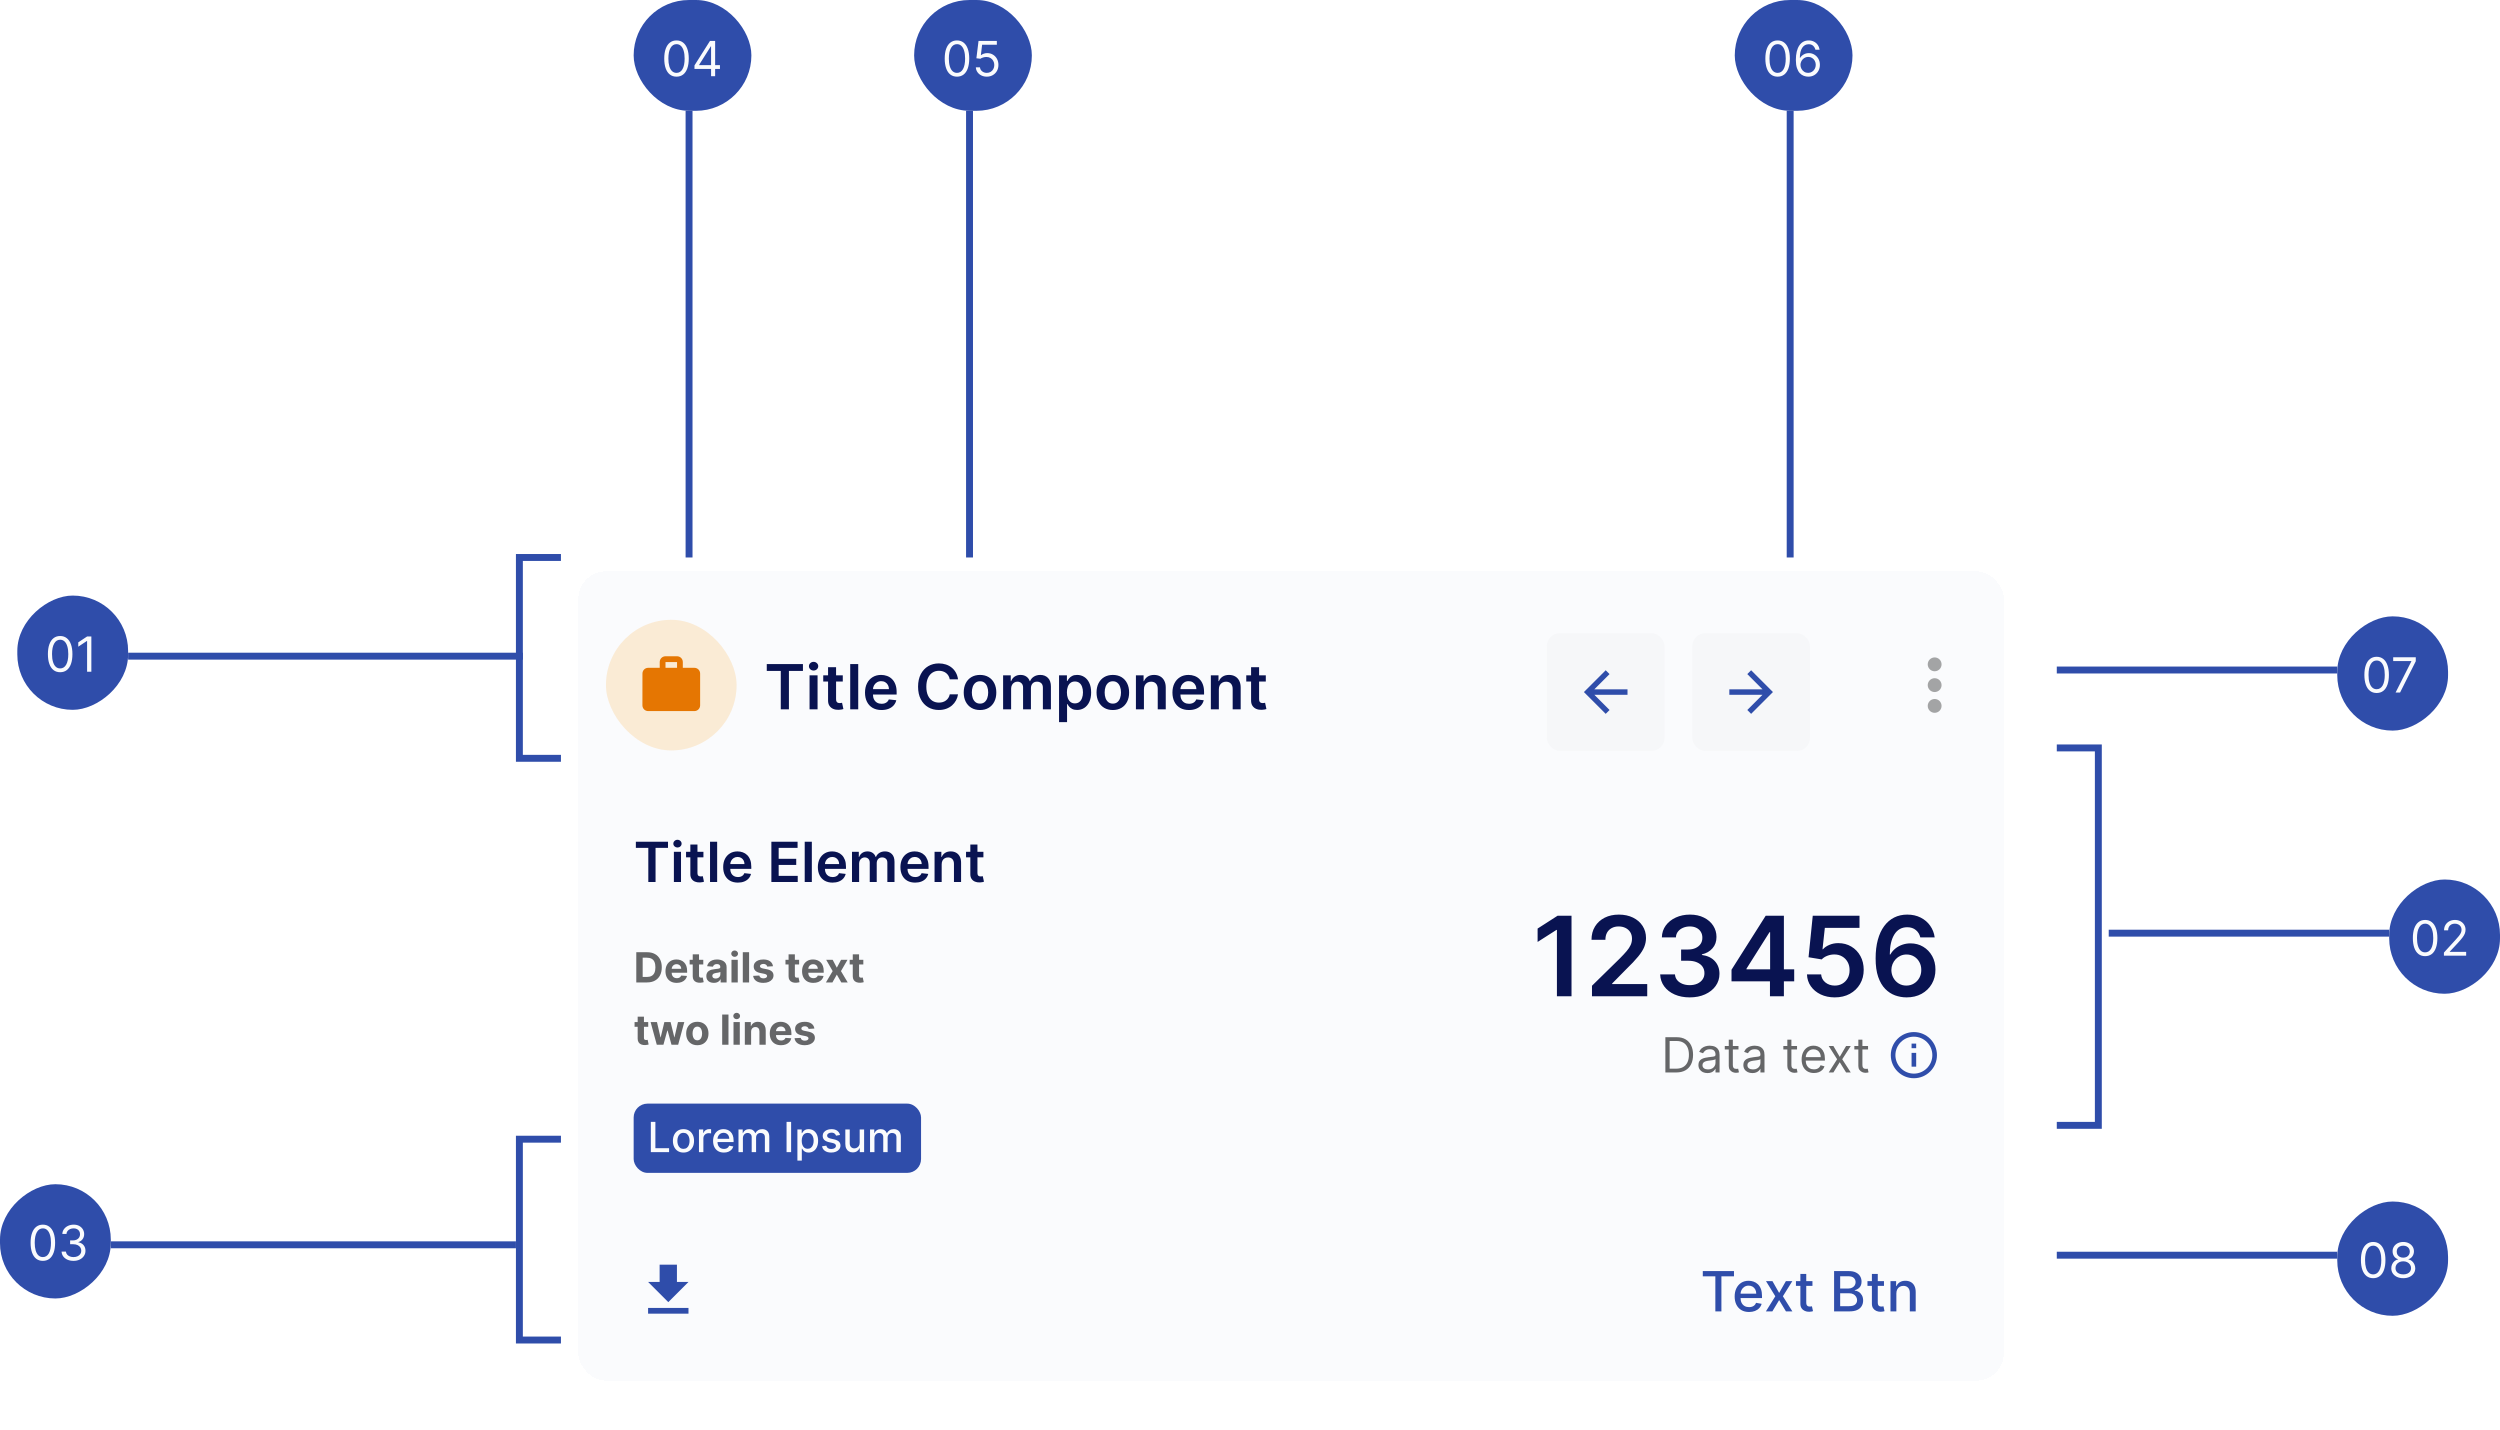 <svg width="722" height="413" viewBox="0 0 722 413" fill="none" xmlns="http://www.w3.org/2000/svg">
<rect x="183" width="34" height="32" rx="16" fill="#2F4DAA"/>
<path d="M195.375 22.139C194.626 22.139 193.988 21.935 193.461 21.528C192.934 21.117 192.531 20.522 192.253 19.743C191.974 18.961 191.835 18.016 191.835 16.909C191.835 15.809 191.974 14.869 192.253 14.09C192.535 13.308 192.939 12.711 193.466 12.3C193.996 11.886 194.633 11.679 195.375 11.679C196.117 11.679 196.752 11.886 197.279 12.3C197.809 12.711 198.214 13.308 198.492 14.09C198.774 14.869 198.915 15.809 198.915 16.909C198.915 18.016 198.776 18.961 198.497 19.743C198.219 20.522 197.816 21.117 197.289 21.528C196.762 21.935 196.124 22.139 195.375 22.139ZM195.375 21.046C196.117 21.046 196.694 20.688 197.105 19.972C197.516 19.256 197.722 18.235 197.722 16.909C197.722 16.027 197.627 15.277 197.438 14.657C197.253 14.037 196.984 13.565 196.633 13.24C196.285 12.915 195.866 12.753 195.375 12.753C194.639 12.753 194.064 13.116 193.65 13.842C193.236 14.564 193.028 15.587 193.028 16.909C193.028 17.791 193.121 18.54 193.307 19.156C193.492 19.773 193.759 20.242 194.107 20.563C194.459 20.885 194.881 21.046 195.375 21.046ZM200.565 19.912V18.898L205.04 11.818H205.776V13.389H205.278L201.898 18.739V18.818H207.923V19.912H200.565ZM205.358 22V19.604V19.131V11.818H206.531V22H205.358Z" fill="#FAFBFD"/>
<line x1="199" y1="161" x2="199" y2="32" stroke="#2F4DAA" stroke-width="2"/>
<rect x="264" width="34" height="32" rx="16" fill="#2F4DAA"/>
<path d="M276.375 22.139C275.626 22.139 274.988 21.935 274.461 21.528C273.934 21.117 273.531 20.522 273.253 19.743C272.974 18.961 272.835 18.016 272.835 16.909C272.835 15.809 272.974 14.869 273.253 14.09C273.535 13.308 273.939 12.711 274.466 12.3C274.996 11.886 275.633 11.679 276.375 11.679C277.117 11.679 277.752 11.886 278.279 12.3C278.809 12.711 279.214 13.308 279.492 14.09C279.774 14.869 279.915 15.809 279.915 16.909C279.915 18.016 279.776 18.961 279.497 19.743C279.219 20.522 278.816 21.117 278.289 21.528C277.762 21.935 277.124 22.139 276.375 22.139ZM276.375 21.046C277.117 21.046 277.694 20.688 278.105 19.972C278.516 19.256 278.722 18.235 278.722 16.909C278.722 16.027 278.627 15.277 278.438 14.657C278.253 14.037 277.984 13.565 277.633 13.24C277.285 12.915 276.866 12.753 276.375 12.753C275.639 12.753 275.064 13.116 274.65 13.842C274.236 14.564 274.028 15.587 274.028 16.909C274.028 17.791 274.121 18.54 274.307 19.156C274.492 19.773 274.759 20.242 275.107 20.563C275.459 20.885 275.881 21.046 276.375 21.046ZM284.986 22.139C284.402 22.139 283.877 22.023 283.41 21.791C282.942 21.559 282.568 21.241 282.286 20.837C282.004 20.432 281.85 19.972 281.824 19.454H283.017C283.063 19.915 283.272 20.296 283.643 20.598C284.018 20.896 284.465 21.046 284.986 21.046C285.403 21.046 285.775 20.948 286.099 20.752C286.428 20.557 286.684 20.288 286.87 19.947C287.059 19.602 287.153 19.213 287.153 18.778C287.153 18.334 287.056 17.938 286.86 17.59C286.668 17.239 286.403 16.962 286.065 16.76C285.727 16.558 285.34 16.455 284.906 16.452C284.595 16.448 284.275 16.496 283.947 16.596C283.619 16.692 283.348 16.816 283.136 16.969L281.983 16.829L282.599 11.818H287.889V12.912H283.634L283.276 15.915H283.335C283.544 15.749 283.806 15.611 284.121 15.502C284.436 15.393 284.764 15.338 285.105 15.338C285.728 15.338 286.283 15.487 286.771 15.786C287.261 16.081 287.646 16.485 287.924 16.999C288.206 17.512 288.347 18.099 288.347 18.759C288.347 19.408 288.201 19.988 287.909 20.499C287.621 21.006 287.223 21.407 286.716 21.702C286.209 21.993 285.632 22.139 284.986 22.139Z" fill="#FAFBFD"/>
<line x1="280" y1="161" x2="280" y2="32" stroke="#2F4DAA" stroke-width="2"/>
<rect x="501" width="34" height="32" rx="16" fill="#2F4DAA"/>
<path d="M513.375 22.139C512.626 22.139 511.988 21.935 511.461 21.528C510.934 21.117 510.531 20.522 510.253 19.743C509.974 18.961 509.835 18.016 509.835 16.909C509.835 15.809 509.974 14.869 510.253 14.09C510.535 13.308 510.939 12.711 511.466 12.3C511.996 11.886 512.633 11.679 513.375 11.679C514.117 11.679 514.752 11.886 515.279 12.3C515.809 12.711 516.214 13.308 516.492 14.09C516.774 14.869 516.915 15.809 516.915 16.909C516.915 18.016 516.776 18.961 516.497 19.743C516.219 20.522 515.816 21.117 515.289 21.528C514.762 21.935 514.124 22.139 513.375 22.139ZM513.375 21.046C514.117 21.046 514.694 20.688 515.105 19.972C515.516 19.256 515.722 18.235 515.722 16.909C515.722 16.027 515.627 15.277 515.438 14.657C515.253 14.037 514.984 13.565 514.633 13.24C514.285 12.915 513.866 12.753 513.375 12.753C512.639 12.753 512.064 13.116 511.65 13.842C511.236 14.564 511.028 15.587 511.028 16.909C511.028 17.791 511.121 18.54 511.307 19.156C511.492 19.773 511.759 20.242 512.107 20.563C512.459 20.885 512.881 21.046 513.375 21.046ZM522.185 22.139C521.767 22.133 521.349 22.053 520.932 21.901C520.514 21.748 520.133 21.491 519.788 21.13C519.444 20.765 519.167 20.273 518.958 19.653C518.749 19.03 518.645 18.248 518.645 17.307C518.645 16.405 518.729 15.607 518.898 14.911C519.067 14.211 519.313 13.623 519.634 13.146C519.956 12.665 520.344 12.3 520.798 12.052C521.255 11.803 521.77 11.679 522.344 11.679C522.914 11.679 523.421 11.793 523.865 12.022C524.313 12.247 524.677 12.562 524.959 12.967C525.241 13.371 525.423 13.837 525.506 14.364H524.293C524.18 13.906 523.961 13.527 523.636 13.225C523.312 12.924 522.881 12.773 522.344 12.773C521.555 12.773 520.933 13.116 520.479 13.802C520.029 14.488 519.802 15.451 519.798 16.69H519.878C520.063 16.409 520.284 16.168 520.539 15.97C520.798 15.767 521.083 15.611 521.394 15.502C521.706 15.393 522.036 15.338 522.384 15.338C522.967 15.338 523.5 15.484 523.984 15.776C524.468 16.064 524.856 16.463 525.148 16.974C525.439 17.481 525.585 18.062 525.585 18.719C525.585 19.349 525.444 19.925 525.163 20.449C524.881 20.969 524.485 21.384 523.974 21.692C523.467 21.997 522.871 22.146 522.185 22.139ZM522.185 21.046C522.602 21.046 522.977 20.941 523.308 20.732C523.643 20.523 523.906 20.243 524.099 19.892C524.294 19.541 524.392 19.15 524.392 18.719C524.392 18.298 524.298 17.915 524.109 17.57C523.923 17.222 523.666 16.945 523.338 16.74C523.013 16.535 522.642 16.432 522.224 16.432C521.91 16.432 521.616 16.495 521.344 16.621C521.073 16.743 520.834 16.912 520.629 17.128C520.426 17.343 520.267 17.59 520.151 17.869C520.035 18.144 519.977 18.434 519.977 18.739C519.977 19.143 520.072 19.521 520.261 19.872C520.453 20.224 520.715 20.507 521.046 20.722C521.381 20.938 521.76 21.046 522.185 21.046Z" fill="#FAFBFD"/>
<line x1="517" y1="161" x2="517" y2="32" stroke="#2F4DAA" stroke-width="2"/>
<rect x="5" y="205" width="33" height="32" rx="16" transform="rotate(-90 5 205)" fill="#2F4DAA"/>
<path d="M17.375 194.139C16.626 194.139 15.988 193.935 15.461 193.528C14.934 193.117 14.531 192.522 14.253 191.743C13.974 190.961 13.835 190.016 13.835 188.909C13.835 187.809 13.974 186.869 14.253 186.09C14.535 185.308 14.939 184.711 15.466 184.3C15.996 183.886 16.633 183.679 17.375 183.679C18.117 183.679 18.752 183.886 19.279 184.3C19.809 184.711 20.214 185.308 20.492 186.09C20.774 186.869 20.915 187.809 20.915 188.909C20.915 190.016 20.776 190.961 20.497 191.743C20.219 192.522 19.816 193.117 19.289 193.528C18.762 193.935 18.124 194.139 17.375 194.139ZM17.375 193.045C18.117 193.045 18.694 192.687 19.105 191.972C19.516 191.256 19.722 190.235 19.722 188.909C19.722 188.027 19.627 187.277 19.438 186.657C19.253 186.037 18.984 185.565 18.633 185.24C18.285 184.915 17.866 184.753 17.375 184.753C16.639 184.753 16.064 185.116 15.65 185.842C15.236 186.564 15.028 187.587 15.028 188.909C15.028 189.791 15.121 190.54 15.307 191.156C15.492 191.773 15.759 192.242 16.107 192.563C16.459 192.885 16.881 193.045 17.375 193.045ZM26.384 183.818V194H25.151V185.111H25.091L22.605 186.761V185.509L25.151 183.818H26.384Z" fill="#FAFBFD"/>
<line x1="151" y1="189.5" x2="37" y2="189.5" stroke="#2F4DAA" stroke-width="2"/>
<rect y="375" width="33" height="32" rx="16" transform="rotate(-90 0 375)" fill="#2F4DAA"/>
<path d="M12.375 364.139C11.626 364.139 10.988 363.935 10.461 363.528C9.934 363.117 9.531 362.522 9.253 361.743C8.974 360.961 8.835 360.016 8.835 358.909C8.835 357.809 8.974 356.869 9.253 356.09C9.535 355.308 9.939 354.711 10.466 354.3C10.996 353.886 11.633 353.679 12.375 353.679C13.117 353.679 13.752 353.886 14.279 354.3C14.809 354.711 15.214 355.308 15.492 356.09C15.774 356.869 15.915 357.809 15.915 358.909C15.915 360.016 15.776 360.961 15.497 361.743C15.219 362.522 14.816 363.117 14.289 363.528C13.762 363.935 13.124 364.139 12.375 364.139ZM12.375 363.045C13.117 363.045 13.694 362.687 14.105 361.972C14.516 361.256 14.722 360.235 14.722 358.909C14.722 358.027 14.627 357.277 14.438 356.657C14.253 356.037 13.984 355.565 13.633 355.24C13.285 354.915 12.866 354.753 12.375 354.753C11.639 354.753 11.064 355.116 10.65 355.842C10.236 356.564 10.028 357.587 10.028 358.909C10.028 359.791 10.121 360.54 10.307 361.156C10.492 361.773 10.759 362.242 11.107 362.563C11.459 362.885 11.881 363.045 12.375 363.045ZM21.244 364.139C20.588 364.139 20.003 364.027 19.489 363.801C18.979 363.576 18.573 363.263 18.271 362.862C17.973 362.457 17.811 361.988 17.784 361.455H19.037C19.063 361.783 19.176 362.066 19.375 362.305C19.574 362.54 19.834 362.722 20.155 362.852C20.477 362.981 20.833 363.045 21.224 363.045C21.662 363.045 22.05 362.969 22.388 362.817C22.726 362.664 22.991 362.452 23.183 362.18C23.375 361.909 23.472 361.594 23.472 361.236C23.472 360.861 23.379 360.531 23.193 360.246C23.008 359.958 22.736 359.733 22.378 359.57C22.02 359.408 21.582 359.327 21.065 359.327H20.25V358.233H21.065C21.47 358.233 21.824 358.16 22.129 358.014C22.438 357.868 22.678 357.663 22.85 357.398C23.026 357.133 23.114 356.821 23.114 356.463C23.114 356.118 23.037 355.818 22.885 355.563C22.733 355.308 22.517 355.109 22.239 354.967C21.963 354.824 21.639 354.753 21.264 354.753C20.913 354.753 20.581 354.817 20.27 354.947C19.962 355.073 19.71 355.257 19.514 355.499C19.319 355.737 19.213 356.026 19.196 356.364H18.003C18.023 355.83 18.183 355.363 18.485 354.962C18.787 354.557 19.181 354.242 19.668 354.017C20.159 353.792 20.697 353.679 21.284 353.679C21.914 353.679 22.454 353.807 22.905 354.062C23.356 354.314 23.702 354.647 23.944 355.061C24.186 355.475 24.307 355.923 24.307 356.403C24.307 356.977 24.156 357.466 23.854 357.87C23.556 358.274 23.15 358.554 22.636 358.71V358.79C23.279 358.896 23.782 359.169 24.143 359.61C24.504 360.048 24.685 360.589 24.685 361.236C24.685 361.789 24.534 362.286 24.232 362.727C23.934 363.165 23.526 363.509 23.009 363.761C22.492 364.013 21.904 364.139 21.244 364.139Z" fill="#FAFBFD"/>
<line x1="149" y1="359.5" x2="32" y2="359.5" stroke="#2F4DAA" stroke-width="2"/>
<rect x="722" y="254" width="33" height="32" rx="16" transform="rotate(90 722 254)" fill="#2F4DAA"/>
<path d="M700.375 276.139C699.626 276.139 698.988 275.935 698.461 275.528C697.934 275.117 697.531 274.522 697.253 273.743C696.974 272.961 696.835 272.016 696.835 270.909C696.835 269.809 696.974 268.869 697.253 268.09C697.535 267.308 697.939 266.711 698.466 266.3C698.996 265.886 699.633 265.679 700.375 265.679C701.117 265.679 701.752 265.886 702.279 266.3C702.809 266.711 703.214 267.308 703.492 268.09C703.774 268.869 703.915 269.809 703.915 270.909C703.915 272.016 703.776 272.961 703.497 273.743C703.219 274.522 702.816 275.117 702.289 275.528C701.762 275.935 701.124 276.139 700.375 276.139ZM700.375 275.045C701.117 275.045 701.694 274.687 702.105 273.972C702.516 273.256 702.722 272.235 702.722 270.909C702.722 270.027 702.627 269.277 702.438 268.657C702.253 268.037 701.984 267.565 701.633 267.24C701.285 266.915 700.866 266.753 700.375 266.753C699.639 266.753 699.064 267.116 698.65 267.842C698.236 268.564 698.028 269.587 698.028 270.909C698.028 271.791 698.121 272.54 698.307 273.156C698.492 273.773 698.759 274.242 699.107 274.563C699.459 274.885 699.881 275.045 700.375 275.045ZM705.804 276V275.105L709.165 271.426C709.559 270.995 709.884 270.621 710.139 270.303C710.394 269.981 710.583 269.679 710.706 269.398C710.832 269.113 710.895 268.814 710.895 268.503C710.895 268.145 710.809 267.835 710.636 267.573C710.467 267.311 710.235 267.109 709.94 266.967C709.645 266.824 709.314 266.753 708.946 266.753C708.555 266.753 708.214 266.834 707.922 266.996C707.634 267.156 707.41 267.379 707.251 267.668C707.095 267.956 707.017 268.294 707.017 268.682H705.844C705.844 268.085 705.981 267.562 706.256 267.111C706.531 266.66 706.906 266.309 707.38 266.057C707.857 265.805 708.393 265.679 708.986 265.679C709.582 265.679 710.111 265.805 710.572 266.057C711.032 266.309 711.394 266.648 711.656 267.076C711.917 267.504 712.048 267.979 712.048 268.503C712.048 268.877 711.98 269.244 711.844 269.602C711.712 269.956 711.48 270.352 711.148 270.79C710.82 271.224 710.365 271.754 709.781 272.381L707.494 274.827V274.906H712.227V276H705.804Z" fill="#FAFBFD"/>
<line x1="609" y1="269.5" x2="690" y2="269.5" stroke="#2F4DAA" stroke-width="2"/>
<rect x="707" y="178" width="33" height="32" rx="16" transform="rotate(90 707 178)" fill="#2F4DAA"/>
<path d="M686.375 200.139C685.626 200.139 684.988 199.935 684.461 199.528C683.934 199.117 683.531 198.522 683.253 197.743C682.974 196.961 682.835 196.016 682.835 194.909C682.835 193.809 682.974 192.869 683.253 192.09C683.535 191.308 683.939 190.711 684.466 190.3C684.996 189.886 685.633 189.679 686.375 189.679C687.117 189.679 687.752 189.886 688.279 190.3C688.809 190.711 689.214 191.308 689.492 192.09C689.774 192.869 689.915 193.809 689.915 194.909C689.915 196.016 689.776 196.961 689.497 197.743C689.219 198.522 688.816 199.117 688.289 199.528C687.762 199.935 687.124 200.139 686.375 200.139ZM686.375 199.045C687.117 199.045 687.694 198.687 688.105 197.972C688.516 197.256 688.722 196.235 688.722 194.909C688.722 194.027 688.627 193.277 688.438 192.657C688.253 192.037 687.984 191.565 687.633 191.24C687.285 190.915 686.866 190.753 686.375 190.753C685.639 190.753 685.064 191.116 684.65 191.842C684.236 192.564 684.028 193.587 684.028 194.909C684.028 195.791 684.121 196.54 684.307 197.156C684.492 197.773 684.759 198.242 685.107 198.563C685.459 198.885 685.881 199.045 686.375 199.045ZM691.849 200L696.403 190.991V190.912H691.153V189.818H697.675V190.972L693.141 200H691.849Z" fill="#FAFBFD"/>
<line x1="594" y1="193.5" x2="675" y2="193.5" stroke="#2F4DAA" stroke-width="2"/>
<rect x="707" y="347" width="33" height="32" rx="16" transform="rotate(90 707 347)" fill="#2F4DAA"/>
<path d="M685.375 369.139C684.626 369.139 683.988 368.935 683.461 368.528C682.934 368.117 682.531 367.522 682.253 366.743C681.974 365.961 681.835 365.016 681.835 363.909C681.835 362.809 681.974 361.869 682.253 361.09C682.535 360.308 682.939 359.711 683.466 359.3C683.996 358.886 684.633 358.679 685.375 358.679C686.117 358.679 686.752 358.886 687.279 359.3C687.809 359.711 688.214 360.308 688.492 361.09C688.774 361.869 688.915 362.809 688.915 363.909C688.915 365.016 688.776 365.961 688.497 366.743C688.219 367.522 687.816 368.117 687.289 368.528C686.762 368.935 686.124 369.139 685.375 369.139ZM685.375 368.045C686.117 368.045 686.694 367.687 687.105 366.972C687.516 366.256 687.722 365.235 687.722 363.909C687.722 363.027 687.627 362.277 687.438 361.657C687.253 361.037 686.984 360.565 686.633 360.24C686.285 359.915 685.866 359.753 685.375 359.753C684.639 359.753 684.064 360.116 683.65 360.842C683.236 361.564 683.028 362.587 683.028 363.909C683.028 364.791 683.121 365.54 683.307 366.156C683.492 366.773 683.759 367.242 684.107 367.563C684.459 367.885 684.881 368.045 685.375 368.045ZM694.065 369.139C693.383 369.139 692.779 369.018 692.256 368.776C691.735 368.531 691.329 368.195 691.038 367.767C690.746 367.336 690.602 366.846 690.605 366.295C690.602 365.865 690.686 365.467 690.859 365.102C691.031 364.734 691.266 364.428 691.565 364.183C691.866 363.934 692.203 363.777 692.574 363.71V363.651C692.087 363.525 691.699 363.251 691.411 362.83C691.122 362.406 690.98 361.924 690.983 361.384C690.98 360.866 691.111 360.404 691.376 359.996C691.641 359.589 692.005 359.267 692.469 359.032C692.937 358.797 693.469 358.679 694.065 358.679C694.655 358.679 695.182 358.797 695.646 359.032C696.11 359.267 696.475 359.589 696.74 359.996C697.009 360.404 697.144 360.866 697.148 361.384C697.144 361.924 696.997 362.406 696.705 362.83C696.417 363.251 696.034 363.525 695.557 363.651V363.71C695.925 363.777 696.256 363.934 696.551 364.183C696.846 364.428 697.081 364.734 697.257 365.102C697.433 365.467 697.522 365.865 697.526 366.295C697.522 366.846 697.373 367.336 697.078 367.767C696.786 368.195 696.38 368.531 695.86 368.776C695.343 369.018 694.745 369.139 694.065 369.139ZM694.065 368.045C694.526 368.045 694.924 367.971 695.259 367.822C695.593 367.673 695.852 367.462 696.034 367.19C696.216 366.919 696.309 366.6 696.312 366.236C696.309 365.851 696.21 365.512 696.014 365.217C695.819 364.922 695.552 364.69 695.214 364.521C694.879 364.352 694.496 364.267 694.065 364.267C693.631 364.267 693.243 364.352 692.902 364.521C692.564 364.69 692.297 364.922 692.102 365.217C691.909 365.512 691.815 365.851 691.818 366.236C691.815 366.6 691.903 366.919 692.082 367.19C692.264 367.462 692.524 367.673 692.862 367.822C693.2 367.971 693.601 368.045 694.065 368.045ZM694.065 363.213C694.43 363.213 694.753 363.14 695.035 362.994C695.32 362.848 695.544 362.645 695.706 362.383C695.868 362.121 695.951 361.814 695.955 361.463C695.951 361.118 695.87 360.818 695.711 360.563C695.552 360.305 695.331 360.106 695.05 359.967C694.768 359.824 694.44 359.753 694.065 359.753C693.684 359.753 693.351 359.824 693.066 359.967C692.781 360.106 692.561 360.305 692.405 360.563C692.249 360.818 692.173 361.118 692.176 361.463C692.173 361.814 692.251 362.121 692.41 362.383C692.572 362.645 692.796 362.848 693.081 362.994C693.366 363.14 693.694 363.213 694.065 363.213Z" fill="#FAFBFD"/>
<line x1="594" y1="362.5" x2="675" y2="362.5" stroke="#2F4DAA" stroke-width="2"/>
<line x1="377" y1="357.5" x2="309" y2="357.5" stroke="#2F4DAA" stroke-width="2"/>
<path d="M594 216H606V325H594" stroke="#2F4DAA" stroke-width="2"/>
<path d="M162 219L150 219L150 161L162 161" stroke="#2F4DAA" stroke-width="2"/>
<path d="M162 387L150 387L150 329L162 329" stroke="#2F4DAA" stroke-width="2"/>
<g filter="url(#filter0_d_316_25189)">
<rect x="167" y="161" width="411.727" height="233.727" rx="8" fill="#FAFBFD" shape-rendering="crispEdges"/>
<path d="M175 177C175 172.582 178.582 169 183 169H562.727C567.146 169 570.727 172.582 570.727 177V218.727H175V177Z" fill="#FAFBFD"/>
<rect x="175" y="175" width="37.727" height="37.727" rx="18.864" fill="#F99304" fill-opacity="0.16"/>
<g clip-path="url(#clip0_316_25189)">
<path d="M200.53 188.864H197.197V187.197C197.197 186.272 196.455 185.53 195.53 185.53H192.197C191.272 185.53 190.53 186.272 190.53 187.197V188.864H187.197C186.272 188.864 185.539 189.605 185.539 190.53L185.53 199.697C185.53 200.622 186.272 201.364 187.197 201.364H200.53C201.455 201.364 202.197 200.622 202.197 199.697V190.53C202.197 189.605 201.455 188.864 200.53 188.864ZM195.53 188.864H192.197V187.197H195.53V188.864Z" fill="#E57602"/>
</g>
<path d="M221.443 189.761V187.773H231.888V189.761H227.842V200.864H225.489V189.761H221.443ZM233.799 200.864V191.045H236.113V200.864H233.799ZM234.962 189.652C234.596 189.652 234.281 189.531 234.016 189.288C233.752 189.04 233.62 188.744 233.62 188.399C233.62 188.05 233.752 187.754 234.016 187.511C234.281 187.264 234.596 187.14 234.962 187.14C235.333 187.14 235.648 187.264 235.908 187.511C236.173 187.754 236.305 188.05 236.305 188.399C236.305 188.744 236.173 189.04 235.908 189.288C235.648 189.531 235.333 189.652 234.962 189.652ZM243.395 191.045V192.835H237.751V191.045H243.395ZM239.144 188.693H241.458V197.911C241.458 198.222 241.505 198.46 241.599 198.626C241.697 198.788 241.825 198.899 241.982 198.959C242.14 199.018 242.315 199.048 242.507 199.048C242.651 199.048 242.784 199.038 242.903 199.016C243.026 198.995 243.12 198.976 243.184 198.959L243.574 200.768C243.45 200.81 243.274 200.857 243.044 200.908C242.818 200.96 242.541 200.989 242.213 200.998C241.633 201.015 241.111 200.928 240.647 200.736C240.182 200.54 239.813 200.237 239.541 199.828C239.272 199.419 239.14 198.908 239.144 198.294V188.693ZM247.855 187.773V200.864H245.541V187.773H247.855ZM254.581 201.055C253.597 201.055 252.747 200.851 252.031 200.442C251.319 200.028 250.772 199.445 250.388 198.69C250.004 197.932 249.813 197.039 249.813 196.012C249.813 195.002 250.004 194.116 250.388 193.353C250.776 192.586 251.317 191.989 252.012 191.563C252.706 191.133 253.522 190.918 254.46 190.918C255.065 190.918 255.636 191.016 256.173 191.212C256.714 191.403 257.191 191.702 257.605 192.107C258.022 192.511 258.35 193.027 258.589 193.653C258.828 194.276 258.947 195.017 258.947 195.878V196.587H250.899V195.028H256.729C256.725 194.585 256.629 194.19 256.441 193.845C256.254 193.496 255.992 193.221 255.655 193.021C255.323 192.82 254.935 192.72 254.492 192.72C254.019 192.72 253.603 192.835 253.245 193.065C252.887 193.291 252.608 193.589 252.408 193.96C252.212 194.327 252.112 194.729 252.107 195.168V196.53C252.107 197.101 252.212 197.591 252.421 198C252.629 198.405 252.921 198.716 253.296 198.933C253.671 199.146 254.11 199.253 254.613 199.253C254.95 199.253 255.254 199.206 255.527 199.112C255.8 199.014 256.036 198.871 256.237 198.684C256.437 198.496 256.588 198.264 256.691 197.987L258.851 198.23C258.715 198.801 258.455 199.3 258.071 199.726C257.692 200.148 257.206 200.476 256.614 200.71C256.022 200.94 255.344 201.055 254.581 201.055ZM276.677 192.19H274.286C274.218 191.798 274.092 191.45 273.909 191.148C273.726 190.841 273.498 190.581 273.225 190.368C272.952 190.155 272.641 189.995 272.292 189.889C271.947 189.778 271.574 189.722 271.173 189.722C270.462 189.722 269.831 189.901 269.281 190.259C268.732 190.613 268.301 191.133 267.99 191.819C267.679 192.501 267.523 193.334 267.523 194.318C267.523 195.32 267.679 196.163 267.99 196.849C268.305 197.531 268.736 198.047 269.281 198.396C269.831 198.741 270.46 198.914 271.167 198.914C271.559 198.914 271.925 198.863 272.266 198.761C272.612 198.654 272.92 198.499 273.193 198.294C273.47 198.089 273.702 197.838 273.89 197.54C274.082 197.241 274.214 196.901 274.286 196.517L276.677 196.53C276.587 197.152 276.393 197.736 276.095 198.281C275.801 198.827 275.416 199.308 274.938 199.726C274.461 200.139 273.903 200.463 273.264 200.697C272.624 200.928 271.915 201.043 271.135 201.043C269.984 201.043 268.957 200.776 268.054 200.244C267.151 199.711 266.439 198.942 265.919 197.936C265.399 196.93 265.139 195.724 265.139 194.318C265.139 192.908 265.401 191.702 265.925 190.7C266.45 189.695 267.163 188.925 268.067 188.393C268.97 187.86 269.993 187.594 271.135 187.594C271.864 187.594 272.541 187.696 273.168 187.901C273.794 188.105 274.352 188.406 274.842 188.802C275.332 189.194 275.735 189.675 276.05 190.246C276.37 190.813 276.579 191.461 276.677 192.19ZM283.029 201.055C282.07 201.055 281.239 200.844 280.536 200.423C279.833 200.001 279.287 199.411 278.9 198.652C278.516 197.893 278.324 197.007 278.324 195.993C278.324 194.979 278.516 194.09 278.9 193.327C279.287 192.565 279.833 191.972 280.536 191.55C281.239 191.129 282.07 190.918 283.029 190.918C283.988 190.918 284.819 191.129 285.522 191.55C286.225 191.972 286.768 192.565 287.152 193.327C287.54 194.09 287.734 194.979 287.734 195.993C287.734 197.007 287.54 197.893 287.152 198.652C286.768 199.411 286.225 200.001 285.522 200.423C284.819 200.844 283.988 201.055 283.029 201.055ZM283.042 199.202C283.562 199.202 283.996 199.059 284.346 198.773C284.695 198.484 284.955 198.096 285.126 197.61C285.3 197.124 285.388 196.583 285.388 195.987C285.388 195.386 285.3 194.842 285.126 194.357C284.955 193.866 284.695 193.477 284.346 193.187C283.996 192.897 283.562 192.752 283.042 192.752C282.509 192.752 282.066 192.897 281.712 193.187C281.363 193.477 281.101 193.866 280.926 194.357C280.756 194.842 280.67 195.386 280.67 195.987C280.67 196.583 280.756 197.124 280.926 197.61C281.101 198.096 281.363 198.484 281.712 198.773C282.066 199.059 282.509 199.202 283.042 199.202ZM289.697 200.864V191.045H291.909V192.714H292.024C292.229 192.151 292.567 191.712 293.041 191.397C293.514 191.077 294.078 190.918 294.734 190.918C295.399 190.918 295.96 191.08 296.416 191.403C296.876 191.723 297.2 192.16 297.387 192.714H297.489C297.707 192.168 298.073 191.734 298.589 191.41C299.109 191.082 299.724 190.918 300.436 190.918C301.34 190.918 302.077 191.203 302.648 191.774C303.219 192.345 303.504 193.178 303.504 194.273V200.864H301.184V194.631C301.184 194.022 301.022 193.577 300.698 193.295C300.374 193.01 299.978 192.867 299.509 192.867C298.951 192.867 298.514 193.042 298.199 193.391C297.888 193.737 297.732 194.186 297.732 194.74V200.864H295.463V194.536C295.463 194.028 295.31 193.624 295.003 193.321C294.7 193.018 294.304 192.867 293.814 192.867C293.482 192.867 293.179 192.952 292.906 193.123C292.634 193.289 292.416 193.526 292.254 193.832C292.092 194.135 292.011 194.489 292.011 194.893V200.864H289.697ZM305.852 204.545V191.045H308.127V192.669H308.262C308.381 192.43 308.549 192.177 308.767 191.908C308.984 191.636 309.278 191.403 309.649 191.212C310.019 191.016 310.492 190.918 311.068 190.918C311.826 190.918 312.51 191.112 313.12 191.499C313.733 191.883 314.219 192.452 314.577 193.206C314.939 193.956 315.12 194.876 315.12 195.967C315.12 197.045 314.943 197.962 314.59 198.716C314.236 199.47 313.754 200.045 313.145 200.442C312.536 200.838 311.845 201.036 311.074 201.036C310.512 201.036 310.045 200.942 309.674 200.755C309.303 200.567 309.005 200.342 308.779 200.077C308.558 199.809 308.385 199.555 308.262 199.317H308.166V204.545H305.852ZM308.121 195.955C308.121 196.589 308.21 197.146 308.389 197.623C308.573 198.1 308.835 198.473 309.176 198.741C309.521 199.006 309.938 199.138 310.428 199.138C310.94 199.138 311.368 199.001 311.713 198.729C312.058 198.452 312.318 198.075 312.493 197.597C312.672 197.116 312.762 196.568 312.762 195.955C312.762 195.345 312.674 194.804 312.499 194.331C312.325 193.858 312.065 193.487 311.72 193.219C311.374 192.95 310.944 192.816 310.428 192.816C309.934 192.816 309.514 192.946 309.169 193.206C308.824 193.466 308.562 193.83 308.383 194.299C308.208 194.768 308.121 195.32 308.121 195.955ZM321.384 201.055C320.426 201.055 319.595 200.844 318.892 200.423C318.188 200.001 317.643 199.411 317.255 198.652C316.872 197.893 316.68 197.007 316.68 195.993C316.68 194.979 316.872 194.09 317.255 193.327C317.643 192.565 318.188 191.972 318.892 191.55C319.595 191.129 320.426 190.918 321.384 190.918C322.343 190.918 323.174 191.129 323.877 191.55C324.58 191.972 325.124 192.565 325.507 193.327C325.895 194.09 326.089 194.979 326.089 195.993C326.089 197.007 325.895 197.893 325.507 198.652C325.124 199.411 324.58 200.001 323.877 200.423C323.174 200.844 322.343 201.055 321.384 201.055ZM321.397 199.202C321.917 199.202 322.352 199.059 322.701 198.773C323.051 198.484 323.311 198.096 323.481 197.61C323.656 197.124 323.743 196.583 323.743 195.987C323.743 195.386 323.656 194.842 323.481 194.357C323.311 193.866 323.051 193.477 322.701 193.187C322.352 192.897 321.917 192.752 321.397 192.752C320.865 192.752 320.421 192.897 320.068 193.187C319.718 193.477 319.456 193.866 319.281 194.357C319.111 194.842 319.026 195.386 319.026 195.987C319.026 196.583 319.111 197.124 319.281 197.61C319.456 198.096 319.718 198.484 320.068 198.773C320.421 199.059 320.865 199.202 321.397 199.202ZM330.367 195.111V200.864H328.053V191.045H330.265V192.714H330.38C330.605 192.164 330.966 191.727 331.46 191.403C331.958 191.08 332.574 190.918 333.307 190.918C333.985 190.918 334.575 191.063 335.078 191.352C335.585 191.642 335.977 192.062 336.254 192.612C336.535 193.161 336.674 193.828 336.669 194.612V200.864H334.355V194.97C334.355 194.314 334.185 193.8 333.844 193.43C333.507 193.059 333.041 192.874 332.444 192.874C332.039 192.874 331.679 192.963 331.364 193.142C331.053 193.317 330.808 193.57 330.629 193.903C330.454 194.235 330.367 194.638 330.367 195.111ZM343.368 201.055C342.384 201.055 341.534 200.851 340.818 200.442C340.106 200.028 339.559 199.445 339.175 198.69C338.792 197.932 338.6 197.039 338.6 196.012C338.6 195.002 338.792 194.116 339.175 193.353C339.563 192.586 340.104 191.989 340.799 191.563C341.493 191.133 342.309 190.918 343.247 190.918C343.852 190.918 344.423 191.016 344.96 191.212C345.501 191.403 345.978 191.702 346.392 192.107C346.809 192.511 347.137 193.027 347.376 193.653C347.615 194.276 347.734 195.017 347.734 195.878V196.587H339.686V195.028H345.516C345.512 194.585 345.416 194.19 345.228 193.845C345.041 193.496 344.779 193.221 344.442 193.021C344.11 192.82 343.722 192.72 343.279 192.72C342.806 192.72 342.39 192.835 342.032 193.065C341.674 193.291 341.395 193.589 341.195 193.96C340.999 194.327 340.899 194.729 340.895 195.168V196.53C340.895 197.101 340.999 197.591 341.208 198C341.417 198.405 341.708 198.716 342.083 198.933C342.458 199.146 342.897 199.253 343.4 199.253C343.737 199.253 344.042 199.206 344.314 199.112C344.587 199.014 344.824 198.871 345.024 198.684C345.224 198.496 345.375 198.264 345.478 197.987L347.638 198.23C347.502 198.801 347.242 199.3 346.858 199.726C346.479 200.148 345.993 200.476 345.401 200.71C344.809 200.94 344.131 201.055 343.368 201.055ZM352.006 195.111V200.864H349.692V191.045H351.903V192.714H352.018C352.244 192.164 352.604 191.727 353.099 191.403C353.597 191.08 354.213 190.918 354.946 190.918C355.623 190.918 356.214 191.063 356.716 191.352C357.224 191.642 357.616 192.062 357.893 192.612C358.174 193.161 358.312 193.828 358.308 194.612V200.864H355.994V194.97C355.994 194.314 355.824 193.8 355.483 193.43C355.146 193.059 354.68 192.874 354.083 192.874C353.678 192.874 353.318 192.963 353.003 193.142C352.692 193.317 352.447 193.57 352.268 193.903C352.093 194.235 352.006 194.638 352.006 195.111ZM365.563 191.045V192.835H359.919V191.045H365.563ZM361.312 188.693H363.626V197.911C363.626 198.222 363.673 198.46 363.767 198.626C363.865 198.788 363.993 198.899 364.15 198.959C364.308 199.018 364.483 199.048 364.675 199.048C364.819 199.048 364.952 199.038 365.071 199.016C365.194 198.995 365.288 198.976 365.352 198.959L365.742 200.768C365.618 200.81 365.442 200.857 365.211 200.908C364.986 200.96 364.709 200.989 364.381 200.998C363.801 201.015 363.279 200.928 362.814 200.736C362.35 200.54 361.981 200.237 361.709 199.828C361.44 199.419 361.308 198.908 361.312 198.294V188.693Z" fill="#091351"/>
<g filter="url(#filter1_d_316_25189)">
<rect x="480.727" y="210.864" width="34" height="34" rx="3.778" transform="rotate(-180 480.727 210.864)" fill="#F6F7F9"/>
<path d="M463.727 200.16L464.837 199.05L460.445 194.651L470.024 194.651L470.024 193.077L460.445 193.077L464.837 188.677L463.727 187.567L457.431 193.864L463.727 200.16Z" fill="#2F4DAA"/>
</g>
<g filter="url(#filter2_d_316_25189)">
<rect x="488.727" y="176.864" width="34" height="34" rx="3.778" fill="#F6F7F9"/>
<path d="M505.727 187.567L504.618 188.677L509.009 193.077H499.431V194.651H509.009L504.618 199.05L505.727 200.16L512.024 193.864L505.727 187.567Z" fill="#2F4DAA"/>
</g>
<g clip-path="url(#clip1_316_25189)">
<path d="M558.727 189.864C559.827 189.864 560.727 188.964 560.727 187.864C560.727 186.764 559.827 185.864 558.727 185.864C557.627 185.864 556.727 186.764 556.727 187.864C556.727 188.964 557.627 189.864 558.727 189.864ZM558.727 191.864C557.627 191.864 556.727 192.764 556.727 193.864C556.727 194.964 557.627 195.864 558.727 195.864C559.827 195.864 560.727 194.964 560.727 193.864C560.727 192.764 559.827 191.864 558.727 191.864ZM558.727 197.864C557.627 197.864 556.727 198.764 556.727 199.864C556.727 200.964 557.627 201.864 558.727 201.864C559.827 201.864 560.727 200.964 560.727 199.864C560.727 198.764 559.827 197.864 558.727 197.864Z" fill="#A3A4A5"/>
</g>
<path d="M183.636 240.858V239.091H192.92V240.858H189.324V250.727H187.233V240.858H183.636ZM194.619 250.727V242H196.676V250.727H194.619ZM195.653 240.761C195.328 240.761 195.047 240.653 194.812 240.438C194.578 240.218 194.46 239.955 194.46 239.648C194.46 239.337 194.578 239.074 194.812 238.858C195.047 238.638 195.328 238.528 195.653 238.528C195.983 238.528 196.263 238.638 196.494 238.858C196.729 239.074 196.847 239.337 196.847 239.648C196.847 239.955 196.729 240.218 196.494 240.438C196.263 240.653 195.983 240.761 195.653 240.761ZM203.149 242V243.591H198.132V242H203.149ZM199.371 239.909H201.428V248.102C201.428 248.379 201.469 248.591 201.553 248.739C201.64 248.883 201.753 248.981 201.893 249.034C202.034 249.087 202.189 249.114 202.359 249.114C202.488 249.114 202.606 249.104 202.712 249.085C202.821 249.066 202.905 249.049 202.962 249.034L203.308 250.642C203.198 250.68 203.041 250.722 202.837 250.767C202.636 250.813 202.39 250.839 202.098 250.847C201.583 250.862 201.119 250.784 200.706 250.614C200.293 250.439 199.965 250.17 199.723 249.807C199.484 249.443 199.367 248.989 199.371 248.443V239.909ZM207.114 239.091V250.727H205.057V239.091H207.114ZM213.092 250.898C212.217 250.898 211.462 250.716 210.825 250.352C210.193 249.985 209.706 249.466 209.365 248.795C209.024 248.121 208.854 247.328 208.854 246.415C208.854 245.517 209.024 244.729 209.365 244.051C209.71 243.369 210.191 242.839 210.808 242.46C211.426 242.078 212.151 241.886 212.984 241.886C213.522 241.886 214.03 241.974 214.507 242.148C214.988 242.318 215.412 242.583 215.78 242.943C216.151 243.303 216.443 243.761 216.655 244.318C216.867 244.871 216.973 245.53 216.973 246.295V246.926H209.82V245.54H215.001C214.998 245.146 214.912 244.795 214.746 244.489C214.579 244.178 214.346 243.934 214.047 243.756C213.751 243.578 213.407 243.489 213.013 243.489C212.592 243.489 212.223 243.591 211.905 243.795C211.587 243.996 211.339 244.261 211.161 244.591C210.986 244.917 210.897 245.275 210.893 245.665V246.875C210.893 247.383 210.986 247.818 211.172 248.182C211.357 248.542 211.617 248.818 211.95 249.011C212.284 249.201 212.674 249.295 213.121 249.295C213.42 249.295 213.691 249.254 213.933 249.17C214.176 249.083 214.386 248.956 214.564 248.79C214.742 248.623 214.876 248.417 214.967 248.17L216.888 248.386C216.767 248.894 216.536 249.337 216.195 249.716C215.857 250.091 215.426 250.383 214.899 250.591C214.373 250.795 213.77 250.898 213.092 250.898ZM222.773 250.727V239.091H230.341V240.858H224.881V244.017H229.949V245.784H224.881V248.96H230.386V250.727H222.773ZM234.457 239.091V250.727H232.401V239.091H234.457ZM240.436 250.898C239.561 250.898 238.805 250.716 238.169 250.352C237.536 249.985 237.05 249.466 236.709 248.795C236.368 248.121 236.197 247.328 236.197 246.415C236.197 245.517 236.368 244.729 236.709 244.051C237.054 243.369 237.535 242.839 238.152 242.46C238.769 242.078 239.495 241.886 240.328 241.886C240.866 241.886 241.374 241.974 241.851 242.148C242.332 242.318 242.756 242.583 243.124 242.943C243.495 243.303 243.786 243.761 243.999 244.318C244.211 244.871 244.317 245.53 244.317 246.295V246.926H237.163V245.54H242.345C242.341 245.146 242.256 244.795 242.089 244.489C241.923 244.178 241.69 243.934 241.391 243.756C241.095 243.578 240.75 243.489 240.357 243.489C239.936 243.489 239.567 243.591 239.249 243.795C238.93 243.996 238.682 244.261 238.504 244.591C238.33 244.917 238.241 245.275 238.237 245.665V246.875C238.237 247.383 238.33 247.818 238.516 248.182C238.701 248.542 238.961 248.818 239.294 249.011C239.627 249.201 240.018 249.295 240.464 249.295C240.764 249.295 241.035 249.254 241.277 249.17C241.519 249.083 241.73 248.956 241.908 248.79C242.086 248.623 242.22 248.417 242.311 248.17L244.232 248.386C244.11 248.894 243.879 249.337 243.538 249.716C243.201 250.091 242.769 250.383 242.243 250.591C241.716 250.795 241.114 250.898 240.436 250.898ZM246.057 250.727V242H248.023V243.483H248.125C248.307 242.983 248.608 242.593 249.028 242.313C249.449 242.028 249.951 241.886 250.534 241.886C251.125 241.886 251.623 242.03 252.028 242.318C252.438 242.602 252.725 242.991 252.892 243.483H252.983C253.176 242.998 253.502 242.612 253.96 242.324C254.422 242.032 254.97 241.886 255.602 241.886C256.405 241.886 257.061 242.14 257.568 242.648C258.076 243.155 258.33 243.896 258.33 244.869V250.727H256.267V245.188C256.267 244.646 256.123 244.25 255.835 244C255.547 243.746 255.195 243.619 254.778 243.619C254.282 243.619 253.894 243.775 253.614 244.085C253.337 244.392 253.199 244.792 253.199 245.284V250.727H251.182V245.102C251.182 244.652 251.045 244.292 250.773 244.023C250.504 243.754 250.152 243.619 249.716 243.619C249.42 243.619 249.152 243.695 248.909 243.847C248.667 243.994 248.473 244.205 248.33 244.477C248.186 244.746 248.114 245.061 248.114 245.42V250.727H246.057ZM264.28 250.898C263.405 250.898 262.649 250.716 262.013 250.352C261.38 249.985 260.893 249.466 260.553 248.795C260.212 248.121 260.041 247.328 260.041 246.415C260.041 245.517 260.212 244.729 260.553 244.051C260.897 243.369 261.378 242.839 261.996 242.46C262.613 242.078 263.339 241.886 264.172 241.886C264.71 241.886 265.217 241.974 265.695 242.148C266.176 242.318 266.6 242.583 266.967 242.943C267.339 243.303 267.63 243.761 267.842 244.318C268.054 244.871 268.161 245.53 268.161 246.295V246.926H261.007V245.54H266.189C266.185 245.146 266.1 244.795 265.933 244.489C265.767 244.178 265.534 243.934 265.234 243.756C264.939 243.578 264.594 243.489 264.2 243.489C263.78 243.489 263.411 243.591 263.092 243.795C262.774 243.996 262.526 244.261 262.348 244.591C262.174 244.917 262.085 245.275 262.081 245.665V246.875C262.081 247.383 262.174 247.818 262.359 248.182C262.545 248.542 262.804 248.818 263.138 249.011C263.471 249.201 263.861 249.295 264.308 249.295C264.607 249.295 264.878 249.254 265.121 249.17C265.363 249.083 265.573 248.956 265.751 248.79C265.929 248.623 266.064 248.417 266.155 248.17L268.075 248.386C267.954 248.894 267.723 249.337 267.382 249.716C267.045 250.091 266.613 250.383 266.087 250.591C265.56 250.795 264.958 250.898 264.28 250.898ZM271.957 245.614V250.727H269.901V242H271.866V243.483H271.969C272.17 242.994 272.49 242.606 272.929 242.318C273.372 242.03 273.92 241.886 274.571 241.886C275.173 241.886 275.698 242.015 276.145 242.273C276.596 242.53 276.944 242.903 277.19 243.392C277.44 243.881 277.563 244.474 277.56 245.17V250.727H275.503V245.489C275.503 244.905 275.351 244.449 275.048 244.119C274.749 243.79 274.334 243.625 273.804 243.625C273.444 243.625 273.124 243.705 272.844 243.864C272.567 244.019 272.349 244.244 272.19 244.54C272.035 244.835 271.957 245.193 271.957 245.614ZM284.009 242V243.591H278.991V242H284.009ZM280.23 239.909H282.287V248.102C282.287 248.379 282.329 248.591 282.412 248.739C282.499 248.883 282.613 248.981 282.753 249.034C282.893 249.087 283.048 249.114 283.219 249.114C283.348 249.114 283.465 249.104 283.571 249.085C283.681 249.066 283.764 249.049 283.821 249.034L284.168 250.642C284.058 250.68 283.901 250.722 283.696 250.767C283.495 250.813 283.249 250.839 282.957 250.847C282.442 250.862 281.978 250.784 281.565 250.614C281.152 250.439 280.825 250.17 280.582 249.807C280.344 249.443 280.226 248.989 280.23 248.443V239.909Z" fill="#091351"/>
<path d="M186.852 279.727H183.759V271H186.878C187.756 271 188.511 271.175 189.145 271.524C189.778 271.871 190.266 272.369 190.607 273.02C190.95 273.67 191.122 274.449 191.122 275.355C191.122 276.264 190.95 277.045 190.607 277.699C190.266 278.352 189.776 278.854 189.136 279.203C188.5 279.553 187.739 279.727 186.852 279.727ZM185.604 278.146H186.776C187.321 278.146 187.78 278.05 188.152 277.857C188.527 277.661 188.808 277.358 188.996 276.949C189.186 276.537 189.281 276.006 189.281 275.355C189.281 274.71 189.186 274.183 188.996 273.774C188.808 273.365 188.528 273.064 188.156 272.871C187.784 272.678 187.325 272.581 186.78 272.581H185.604V278.146ZM195.438 279.855C194.765 279.855 194.185 279.719 193.699 279.446C193.216 279.17 192.844 278.781 192.583 278.278C192.321 277.773 192.191 277.175 192.191 276.484C192.191 275.811 192.321 275.22 192.583 274.712C192.844 274.203 193.212 273.807 193.686 273.523C194.164 273.239 194.723 273.097 195.365 273.097C195.797 273.097 196.199 273.166 196.571 273.305C196.946 273.442 197.273 273.648 197.551 273.923C197.833 274.199 198.051 274.545 198.208 274.963C198.364 275.378 198.442 275.864 198.442 276.42V276.919H192.915V275.794H196.733C196.733 275.533 196.676 275.301 196.563 275.099C196.449 274.898 196.292 274.74 196.09 274.626C195.891 274.51 195.659 274.452 195.395 274.452C195.12 274.452 194.875 274.516 194.662 274.643C194.452 274.768 194.287 274.938 194.168 275.151C194.049 275.361 193.988 275.595 193.985 275.854V276.923C193.985 277.247 194.044 277.527 194.164 277.763C194.286 277.999 194.458 278.18 194.679 278.308C194.901 278.436 195.164 278.5 195.468 278.5C195.669 278.5 195.854 278.472 196.022 278.415C196.189 278.358 196.333 278.273 196.452 278.159C196.571 278.045 196.662 277.906 196.725 277.741L198.404 277.852C198.319 278.256 198.144 278.608 197.88 278.909C197.618 279.207 197.28 279.44 196.865 279.608C196.453 279.773 195.978 279.855 195.438 279.855ZM203.108 273.182V274.545H199.167V273.182H203.108ZM200.061 271.614H201.877V277.716C201.877 277.884 201.902 278.014 201.953 278.108C202.005 278.199 202.076 278.263 202.167 278.3C202.26 278.337 202.368 278.355 202.49 278.355C202.576 278.355 202.661 278.348 202.746 278.334C202.831 278.317 202.897 278.304 202.942 278.295L203.228 279.646C203.137 279.675 203.009 279.707 202.844 279.744C202.679 279.784 202.479 279.808 202.243 279.817C201.806 279.834 201.422 279.776 201.093 279.642C200.766 279.509 200.512 279.301 200.33 279.02C200.148 278.739 200.059 278.384 200.061 277.955V271.614ZM206.157 279.851C205.74 279.851 205.368 279.778 205.041 279.634C204.714 279.486 204.456 279.268 204.265 278.982C204.078 278.692 203.984 278.331 203.984 277.899C203.984 277.536 204.051 277.23 204.184 276.983C204.318 276.736 204.5 276.537 204.73 276.386C204.96 276.236 205.221 276.122 205.514 276.045C205.809 275.969 206.119 275.915 206.443 275.884C206.824 275.844 207.13 275.807 207.363 275.773C207.596 275.736 207.765 275.682 207.87 275.611C207.975 275.54 208.028 275.435 208.028 275.295V275.27C208.028 275 207.943 274.791 207.772 274.643C207.605 274.496 207.366 274.422 207.056 274.422C206.73 274.422 206.47 274.494 206.277 274.639C206.083 274.781 205.956 274.96 205.893 275.176L204.214 275.04C204.299 274.642 204.467 274.298 204.717 274.009C204.967 273.716 205.289 273.491 205.684 273.335C206.082 273.176 206.542 273.097 207.065 273.097C207.429 273.097 207.777 273.139 208.109 273.224C208.444 273.31 208.741 273.442 209 273.621C209.261 273.8 209.467 274.03 209.618 274.311C209.768 274.59 209.843 274.923 209.843 275.313V279.727H208.122V278.82H208.071C207.966 279.024 207.825 279.205 207.649 279.361C207.473 279.514 207.261 279.635 207.014 279.723C206.767 279.808 206.481 279.851 206.157 279.851ZM206.677 278.598C206.944 278.598 207.18 278.545 207.385 278.44C207.589 278.332 207.75 278.188 207.866 278.006C207.983 277.824 208.041 277.618 208.041 277.388V276.693C207.984 276.73 207.906 276.764 207.806 276.795C207.71 276.824 207.6 276.851 207.478 276.876C207.356 276.899 207.234 276.92 207.112 276.94C206.99 276.957 206.879 276.973 206.779 276.987C206.566 277.018 206.38 277.068 206.221 277.136C206.062 277.205 205.939 277.297 205.85 277.413C205.762 277.527 205.718 277.669 205.718 277.84C205.718 278.087 205.808 278.276 205.987 278.406C206.169 278.534 206.399 278.598 206.677 278.598ZM211.252 279.727V273.182H213.067V279.727H211.252ZM212.164 272.338C211.894 272.338 211.662 272.249 211.469 272.07C211.279 271.888 211.184 271.67 211.184 271.418C211.184 271.168 211.279 270.953 211.469 270.774C211.662 270.592 211.894 270.501 212.164 270.501C212.434 270.501 212.664 270.592 212.854 270.774C213.047 270.953 213.144 271.168 213.144 271.418C213.144 271.67 213.047 271.888 212.854 272.07C212.664 272.249 212.434 272.338 212.164 272.338ZM216.337 271V279.727H214.521V271H216.337ZM223.237 275.048L221.575 275.151C221.547 275.009 221.485 274.881 221.392 274.767C221.298 274.651 221.174 274.558 221.021 274.49C220.87 274.419 220.69 274.384 220.48 274.384C220.199 274.384 219.961 274.443 219.768 274.563C219.575 274.679 219.478 274.835 219.478 275.031C219.478 275.188 219.541 275.32 219.666 275.428C219.791 275.536 220.005 275.622 220.309 275.688L221.494 275.926C222.13 276.057 222.605 276.267 222.917 276.557C223.23 276.847 223.386 277.227 223.386 277.699C223.386 278.128 223.26 278.504 223.007 278.828C222.757 279.152 222.413 279.405 221.975 279.587C221.541 279.766 221.039 279.855 220.471 279.855C219.605 279.855 218.914 279.675 218.4 279.314C217.889 278.95 217.589 278.456 217.501 277.831L219.287 277.737C219.341 278.001 219.471 278.203 219.679 278.342C219.886 278.479 220.152 278.547 220.475 278.547C220.794 278.547 221.049 278.486 221.243 278.364C221.439 278.239 221.538 278.078 221.541 277.882C221.538 277.717 221.468 277.582 221.332 277.477C221.196 277.369 220.985 277.287 220.701 277.23L219.568 277.004C218.929 276.876 218.453 276.655 218.14 276.34C217.831 276.024 217.676 275.622 217.676 275.134C217.676 274.713 217.789 274.351 218.017 274.047C218.247 273.743 218.569 273.509 218.984 273.344C219.402 273.179 219.89 273.097 220.45 273.097C221.277 273.097 221.927 273.271 222.402 273.621C222.879 273.97 223.157 274.446 223.237 275.048ZM230.788 273.182V274.545H226.846V273.182H230.788ZM227.741 271.614H229.556V277.716C229.556 277.884 229.582 278.014 229.633 278.108C229.684 278.199 229.755 278.263 229.846 278.3C229.94 278.337 230.048 278.355 230.17 278.355C230.255 278.355 230.341 278.348 230.426 278.334C230.511 278.317 230.576 278.304 230.622 278.295L230.907 279.646C230.816 279.675 230.689 279.707 230.524 279.744C230.359 279.784 230.159 279.808 229.923 279.817C229.485 279.834 229.102 279.776 228.772 279.642C228.446 279.509 228.191 279.301 228.01 279.02C227.828 278.739 227.738 278.384 227.741 277.955V271.614ZM234.883 279.855C234.21 279.855 233.63 279.719 233.145 279.446C232.662 279.17 232.289 278.781 232.028 278.278C231.767 277.773 231.636 277.175 231.636 276.484C231.636 275.811 231.767 275.22 232.028 274.712C232.289 274.203 232.657 273.807 233.132 273.523C233.609 273.239 234.169 273.097 234.811 273.097C235.243 273.097 235.645 273.166 236.017 273.305C236.392 273.442 236.718 273.648 236.997 273.923C237.278 274.199 237.497 274.545 237.653 274.963C237.809 275.378 237.887 275.864 237.887 276.42V276.919H232.36V275.794H236.179C236.179 275.533 236.122 275.301 236.008 275.099C235.895 274.898 235.737 274.74 235.535 274.626C235.336 274.51 235.105 274.452 234.841 274.452C234.565 274.452 234.321 274.516 234.108 274.643C233.897 274.768 233.733 274.938 233.613 275.151C233.494 275.361 233.433 275.595 233.43 275.854V276.923C233.43 277.247 233.49 277.527 233.609 277.763C233.731 277.999 233.903 278.18 234.125 278.308C234.346 278.436 234.609 278.5 234.913 278.5C235.115 278.5 235.299 278.472 235.467 278.415C235.635 278.358 235.778 278.273 235.897 278.159C236.017 278.045 236.108 277.906 236.17 277.741L237.849 277.852C237.764 278.256 237.589 278.608 237.325 278.909C237.064 279.207 236.725 279.44 236.311 279.608C235.899 279.773 235.423 279.855 234.883 279.855ZM240.472 273.182L241.674 275.47L242.905 273.182H244.767L242.871 276.455L244.819 279.727H242.965L241.674 277.465L240.404 279.727H238.529L240.472 276.455L238.597 273.182H240.472ZM249.327 273.182V274.545H245.385V273.182H249.327ZM246.28 271.614H248.096V277.716C248.096 277.884 248.121 278.014 248.172 278.108C248.223 278.199 248.294 278.263 248.385 278.3C248.479 278.337 248.587 278.355 248.709 278.355C248.794 278.355 248.88 278.348 248.965 278.334C249.05 278.317 249.115 278.304 249.161 278.295L249.446 279.646C249.355 279.675 249.228 279.707 249.063 279.744C248.898 279.784 248.698 279.808 248.462 279.817C248.025 279.834 247.641 279.776 247.311 279.642C246.985 279.509 246.73 279.301 246.549 279.02C246.367 278.739 246.277 278.384 246.28 277.955V271.614ZM187.206 291.182V292.545H183.264V291.182H187.206ZM184.159 289.614H185.974V295.716C185.974 295.884 186 296.014 186.051 296.108C186.102 296.199 186.173 296.263 186.264 296.3C186.358 296.337 186.466 296.355 186.588 296.355C186.673 296.355 186.759 296.348 186.844 296.334C186.929 296.317 186.994 296.304 187.04 296.295L187.325 297.646C187.234 297.675 187.107 297.707 186.942 297.744C186.777 297.784 186.577 297.808 186.341 297.817C185.903 297.834 185.52 297.776 185.19 297.642C184.864 297.509 184.609 297.301 184.428 297.02C184.246 296.739 184.156 296.384 184.159 295.955V289.614ZM189.68 297.727L187.898 291.182H189.735L190.749 295.58H190.809L191.866 291.182H193.668L194.742 295.554H194.798L195.795 291.182H197.627L195.85 297.727H193.928L192.803 293.611H192.722L191.597 297.727H189.68ZM201.389 297.855C200.727 297.855 200.154 297.715 199.672 297.433C199.191 297.149 198.821 296.754 198.559 296.249C198.298 295.74 198.167 295.151 198.167 294.48C198.167 293.804 198.298 293.213 198.559 292.707C198.821 292.199 199.191 291.804 199.672 291.523C200.154 291.239 200.727 291.097 201.389 291.097C202.051 291.097 202.622 291.239 203.102 291.523C203.585 291.804 203.957 292.199 204.218 292.707C204.48 293.213 204.61 293.804 204.61 294.48C204.61 295.151 204.48 295.74 204.218 296.249C203.957 296.754 203.585 297.149 203.102 297.433C202.622 297.715 202.051 297.855 201.389 297.855ZM201.397 296.449C201.699 296.449 201.95 296.364 202.152 296.193C202.353 296.02 202.505 295.784 202.608 295.486C202.713 295.188 202.765 294.848 202.765 294.467C202.765 294.087 202.713 293.747 202.608 293.449C202.505 293.151 202.353 292.915 202.152 292.741C201.95 292.568 201.699 292.482 201.397 292.482C201.093 292.482 200.838 292.568 200.63 292.741C200.426 292.915 200.271 293.151 200.166 293.449C200.064 293.747 200.012 294.087 200.012 294.467C200.012 294.848 200.064 295.188 200.166 295.486C200.271 295.784 200.426 296.02 200.63 296.193C200.838 296.364 201.093 296.449 201.397 296.449ZM210.384 289V297.727H208.568V289H210.384ZM211.838 297.727V291.182H213.653V297.727H211.838ZM212.75 290.338C212.48 290.338 212.248 290.249 212.055 290.07C211.865 289.888 211.77 289.67 211.77 289.418C211.77 289.168 211.865 288.953 212.055 288.774C212.248 288.592 212.48 288.501 212.75 288.501C213.02 288.501 213.25 288.592 213.44 288.774C213.633 288.953 213.73 289.168 213.73 289.418C213.73 289.67 213.633 289.888 213.44 290.07C213.25 290.249 213.02 290.338 212.75 290.338ZM216.923 293.943V297.727H215.107V291.182H216.837V292.337H216.914C217.059 291.956 217.302 291.655 217.643 291.433C217.984 291.209 218.397 291.097 218.883 291.097C219.337 291.097 219.734 291.196 220.072 291.395C220.41 291.594 220.673 291.878 220.86 292.247C221.048 292.614 221.141 293.051 221.141 293.56V297.727H219.326V293.884C219.329 293.483 219.227 293.17 219.019 292.946C218.812 292.719 218.526 292.605 218.163 292.605C217.918 292.605 217.702 292.658 217.515 292.763C217.33 292.868 217.185 293.021 217.08 293.223C216.978 293.422 216.925 293.662 216.923 293.943ZM225.555 297.855C224.882 297.855 224.302 297.719 223.816 297.446C223.333 297.17 222.961 296.781 222.7 296.278C222.439 295.773 222.308 295.175 222.308 294.484C222.308 293.811 222.439 293.22 222.7 292.712C222.961 292.203 223.329 291.807 223.804 291.523C224.281 291.239 224.841 291.097 225.483 291.097C225.914 291.097 226.316 291.166 226.689 291.305C227.064 291.442 227.39 291.648 227.669 291.923C227.95 292.199 228.169 292.545 228.325 292.963C228.481 293.378 228.559 293.864 228.559 294.42V294.919H223.032V293.794H226.85C226.85 293.533 226.794 293.301 226.68 293.099C226.566 292.898 226.409 292.74 226.207 292.626C226.008 292.51 225.777 292.452 225.512 292.452C225.237 292.452 224.993 292.516 224.779 292.643C224.569 292.768 224.404 292.938 224.285 293.151C224.166 293.361 224.105 293.595 224.102 293.854V294.923C224.102 295.247 224.162 295.527 224.281 295.763C224.403 295.999 224.575 296.18 224.797 296.308C225.018 296.436 225.281 296.5 225.585 296.5C225.787 296.5 225.971 296.472 226.139 296.415C226.306 296.358 226.45 296.273 226.569 296.159C226.689 296.045 226.779 295.906 226.842 295.741L228.521 295.852C228.436 296.256 228.261 296.608 227.997 296.909C227.735 297.207 227.397 297.44 226.983 297.608C226.571 297.773 226.095 297.855 225.555 297.855ZM235.19 293.048L233.528 293.151C233.5 293.009 233.439 292.881 233.345 292.767C233.251 292.651 233.127 292.558 232.974 292.49C232.824 292.419 232.643 292.384 232.433 292.384C232.152 292.384 231.914 292.443 231.721 292.563C231.528 292.679 231.431 292.835 231.431 293.031C231.431 293.188 231.494 293.32 231.619 293.428C231.744 293.536 231.958 293.622 232.262 293.688L233.447 293.926C234.083 294.057 234.558 294.267 234.87 294.557C235.183 294.847 235.339 295.227 235.339 295.699C235.339 296.128 235.213 296.504 234.96 296.828C234.71 297.152 234.366 297.405 233.929 297.587C233.494 297.766 232.993 297.855 232.424 297.855C231.558 297.855 230.868 297.675 230.353 297.314C229.842 296.95 229.542 296.456 229.454 295.831L231.24 295.737C231.294 296.001 231.424 296.203 231.632 296.342C231.839 296.479 232.105 296.547 232.429 296.547C232.747 296.547 233.002 296.486 233.196 296.364C233.392 296.239 233.491 296.078 233.494 295.882C233.491 295.717 233.422 295.582 233.285 295.477C233.149 295.369 232.939 295.287 232.654 295.23L231.521 295.004C230.882 294.876 230.406 294.655 230.093 294.34C229.784 294.024 229.629 293.622 229.629 293.134C229.629 292.713 229.743 292.351 229.97 292.047C230.2 291.743 230.522 291.509 230.937 291.344C231.355 291.179 231.843 291.097 232.403 291.097C233.23 291.097 233.88 291.271 234.355 291.621C234.832 291.97 235.11 292.446 235.19 293.048Z" fill="#656668"/>
<rect x="183" y="314.727" width="83" height="20" rx="4" fill="#2F4DAA"/>
<path d="M187.959 328.727V320H189.276V327.594H193.23V328.727H187.959ZM197.387 328.859C196.773 328.859 196.238 328.719 195.781 328.438C195.323 328.156 194.968 327.763 194.715 327.257C194.462 326.751 194.336 326.161 194.336 325.484C194.336 324.805 194.462 324.212 194.715 323.703C194.968 323.195 195.323 322.8 195.781 322.518C196.238 322.237 196.773 322.097 197.387 322.097C198.001 322.097 198.536 322.237 198.994 322.518C199.451 322.8 199.806 323.195 200.059 323.703C200.312 324.212 200.438 324.805 200.438 325.484C200.438 326.161 200.312 326.751 200.059 327.257C199.806 327.763 199.451 328.156 198.994 328.438C198.536 328.719 198.001 328.859 197.387 328.859ZM197.391 327.79C197.789 327.79 198.119 327.685 198.38 327.474C198.641 327.264 198.835 326.984 198.96 326.635C199.087 326.286 199.151 325.901 199.151 325.48C199.151 325.063 199.087 324.679 198.96 324.33C198.835 323.977 198.641 323.695 198.38 323.482C198.119 323.268 197.789 323.162 197.391 323.162C196.991 323.162 196.658 323.268 196.394 323.482C196.133 323.695 195.938 323.977 195.81 324.33C195.685 324.679 195.623 325.063 195.623 325.48C195.623 325.901 195.685 326.286 195.81 326.635C195.938 326.984 196.133 327.264 196.394 327.474C196.658 327.685 196.991 327.79 197.391 327.79ZM201.86 328.727V322.182H203.092V323.222H203.16C203.279 322.869 203.49 322.592 203.791 322.391C204.095 322.186 204.439 322.084 204.822 322.084C204.902 322.084 204.995 322.087 205.103 322.092C205.214 322.098 205.301 322.105 205.363 322.114V323.332C205.312 323.318 205.221 323.303 205.091 323.286C204.96 323.266 204.829 323.256 204.699 323.256C204.397 323.256 204.129 323.32 203.893 323.447C203.66 323.572 203.475 323.747 203.339 323.972C203.203 324.193 203.135 324.446 203.135 324.73V328.727H201.86ZM209.053 328.859C208.408 328.859 207.852 328.722 207.386 328.446C206.923 328.168 206.565 327.777 206.312 327.274C206.062 326.768 205.938 326.176 205.938 325.497C205.938 324.827 206.062 324.236 206.312 323.724C206.565 323.213 206.918 322.814 207.369 322.527C207.824 322.24 208.355 322.097 208.963 322.097C209.332 322.097 209.69 322.158 210.037 322.28C210.384 322.402 210.695 322.594 210.97 322.855C211.246 323.116 211.463 323.456 211.622 323.874C211.781 324.288 211.861 324.793 211.861 325.386V325.838H206.658V324.884H210.612C210.612 324.548 210.544 324.251 210.408 323.993C210.271 323.732 210.08 323.526 209.832 323.375C209.588 323.224 209.301 323.149 208.972 323.149C208.614 323.149 208.301 323.237 208.034 323.413C207.77 323.587 207.565 323.814 207.42 324.095C207.278 324.374 207.207 324.676 207.207 325.003V325.749C207.207 326.186 207.284 326.558 207.438 326.865C207.594 327.172 207.811 327.406 208.089 327.568C208.368 327.727 208.693 327.807 209.065 327.807C209.307 327.807 209.527 327.773 209.726 327.705C209.925 327.634 210.097 327.528 210.241 327.389C210.386 327.25 210.497 327.078 210.574 326.874L211.78 327.091C211.683 327.446 211.51 327.757 211.26 328.024C211.013 328.288 210.702 328.494 210.327 328.642C209.955 328.787 209.53 328.859 209.053 328.859ZM213.275 328.727V322.182H214.498V323.247H214.578C214.715 322.886 214.938 322.605 215.248 322.403C215.557 322.199 215.928 322.097 216.36 322.097C216.797 322.097 217.164 322.199 217.459 322.403C217.757 322.608 217.978 322.889 218.12 323.247H218.188C218.344 322.898 218.593 322.619 218.934 322.412C219.275 322.202 219.681 322.097 220.152 322.097C220.746 322.097 221.23 322.283 221.605 322.655C221.983 323.027 222.172 323.588 222.172 324.338V328.727H220.898V324.457C220.898 324.014 220.777 323.693 220.536 323.494C220.294 323.295 220.006 323.196 219.671 323.196C219.256 323.196 218.934 323.324 218.703 323.58C218.473 323.832 218.358 324.158 218.358 324.555V328.727H217.088V324.376C217.088 324.021 216.978 323.736 216.756 323.52C216.534 323.304 216.246 323.196 215.891 323.196C215.65 323.196 215.426 323.26 215.222 323.388C215.02 323.513 214.857 323.688 214.732 323.912C214.61 324.136 214.549 324.396 214.549 324.692V328.727H213.275ZM228.475 320V328.727H227.158V320H228.475ZM230.29 331.182V322.182H231.534V323.243H231.641C231.715 323.107 231.821 322.949 231.961 322.77C232.1 322.591 232.293 322.435 232.54 322.301C232.787 322.165 233.114 322.097 233.52 322.097C234.049 322.097 234.52 322.23 234.935 322.497C235.35 322.764 235.675 323.149 235.911 323.652C236.15 324.155 236.269 324.76 236.269 325.467C236.269 326.175 236.151 326.781 235.915 327.287C235.679 327.79 235.355 328.178 234.944 328.45C234.532 328.72 234.061 328.855 233.533 328.855C233.135 328.855 232.81 328.788 232.557 328.655C232.307 328.521 232.111 328.365 231.969 328.186C231.827 328.007 231.718 327.848 231.641 327.709H231.564V331.182H230.29ZM231.539 325.455C231.539 325.915 231.605 326.318 231.739 326.665C231.873 327.011 232.066 327.283 232.319 327.479C232.571 327.672 232.881 327.768 233.248 327.768C233.628 327.768 233.946 327.668 234.202 327.466C234.458 327.261 234.651 326.984 234.782 326.635C234.915 326.286 234.982 325.892 234.982 325.455C234.982 325.023 234.917 324.635 234.786 324.291C234.658 323.947 234.465 323.676 234.206 323.477C233.951 323.278 233.631 323.179 233.248 323.179C232.878 323.179 232.566 323.274 232.31 323.465C232.057 323.655 231.865 323.92 231.735 324.261C231.604 324.602 231.539 325 231.539 325.455ZM242.601 323.78L241.446 323.984C241.398 323.837 241.321 323.696 241.216 323.563C241.114 323.429 240.975 323.32 240.799 323.234C240.623 323.149 240.402 323.107 240.138 323.107C239.777 323.107 239.476 323.188 239.235 323.349C238.993 323.509 238.873 323.715 238.873 323.967C238.873 324.186 238.953 324.362 239.115 324.496C239.277 324.629 239.539 324.739 239.9 324.824L240.939 325.063C241.542 325.202 241.99 325.416 242.286 325.706C242.581 325.996 242.729 326.372 242.729 326.835C242.729 327.227 242.615 327.577 242.388 327.884C242.164 328.188 241.85 328.426 241.446 328.599C241.046 328.773 240.581 328.859 240.053 328.859C239.32 328.859 238.722 328.703 238.259 328.391C237.796 328.075 237.512 327.628 237.407 327.048L238.638 326.861C238.715 327.182 238.873 327.425 239.111 327.59C239.35 327.751 239.661 327.832 240.044 327.832C240.462 327.832 240.796 327.746 241.046 327.572C241.296 327.396 241.421 327.182 241.421 326.929C241.421 326.724 241.344 326.553 241.191 326.413C241.04 326.274 240.809 326.169 240.496 326.098L239.388 325.855C238.777 325.716 238.326 325.494 238.033 325.19C237.743 324.886 237.598 324.501 237.598 324.036C237.598 323.649 237.706 323.311 237.922 323.021C238.138 322.732 238.436 322.506 238.817 322.344C239.198 322.179 239.634 322.097 240.125 322.097C240.833 322.097 241.39 322.25 241.796 322.557C242.202 322.861 242.471 323.268 242.601 323.78ZM248.276 326.013V322.182H249.555V328.727H248.302V327.594H248.234C248.083 327.943 247.842 328.234 247.509 328.467C247.18 328.697 246.769 328.813 246.278 328.813C245.857 328.813 245.485 328.72 245.161 328.536C244.84 328.348 244.587 328.071 244.403 327.705C244.221 327.338 244.13 326.885 244.13 326.345V322.182H245.404V326.192C245.404 326.638 245.528 326.993 245.775 327.257C246.022 327.521 246.343 327.653 246.738 327.653C246.977 327.653 247.214 327.594 247.45 327.474C247.688 327.355 247.886 327.175 248.042 326.933C248.201 326.692 248.279 326.385 248.276 326.013ZM251.267 328.727V322.182H252.49V323.247H252.571C252.707 322.886 252.93 322.605 253.24 322.403C253.549 322.199 253.92 322.097 254.352 322.097C254.789 322.097 255.156 322.199 255.451 322.403C255.75 322.608 255.97 322.889 256.112 323.247H256.18C256.336 322.898 256.585 322.619 256.926 322.412C257.267 322.202 257.673 322.097 258.145 322.097C258.738 322.097 259.223 322.283 259.598 322.655C259.975 323.027 260.164 323.588 260.164 324.338V328.727H258.89V324.457C258.89 324.014 258.77 323.693 258.528 323.494C258.287 323.295 257.998 323.196 257.663 323.196C257.248 323.196 256.926 323.324 256.696 323.58C256.466 323.832 256.35 324.158 256.35 324.555V328.727H255.081V324.376C255.081 324.021 254.97 323.736 254.748 323.52C254.527 323.304 254.238 323.196 253.883 323.196C253.642 323.196 253.419 323.26 253.214 323.388C253.012 323.513 252.849 323.688 252.724 323.912C252.602 324.136 252.541 324.396 252.541 324.692V328.727H251.267Z" fill="#FAFBFD"/>
<path d="M453.855 260.455V283.727H449.639V264.557H449.503L444.06 268.034V264.17L449.844 260.455H453.855ZM459.764 283.727V280.682L467.844 272.761C468.617 271.981 469.26 271.288 469.776 270.682C470.291 270.076 470.677 269.489 470.935 268.92C471.192 268.352 471.321 267.746 471.321 267.102C471.321 266.367 471.154 265.739 470.821 265.216C470.488 264.686 470.029 264.277 469.446 263.989C468.863 263.701 468.2 263.557 467.457 263.557C466.692 263.557 466.022 263.716 465.446 264.034C464.87 264.345 464.423 264.788 464.105 265.364C463.795 265.939 463.639 266.625 463.639 267.42H459.628C459.628 265.943 459.965 264.659 460.639 263.568C461.313 262.477 462.241 261.633 463.423 261.034C464.613 260.436 465.976 260.136 467.514 260.136C469.075 260.136 470.446 260.428 471.628 261.011C472.81 261.595 473.726 262.394 474.378 263.409C475.037 264.424 475.367 265.583 475.367 266.886C475.367 267.758 475.2 268.614 474.867 269.455C474.533 270.295 473.946 271.227 473.105 272.25C472.272 273.273 471.101 274.511 469.594 275.966L465.582 280.045V280.205H475.719V283.727H459.764ZM487.991 284.045C486.355 284.045 484.901 283.765 483.628 283.205C482.363 282.644 481.363 281.864 480.628 280.864C479.893 279.864 479.503 278.708 479.457 277.398H483.73C483.768 278.027 483.976 278.576 484.355 279.045C484.734 279.508 485.238 279.867 485.866 280.125C486.495 280.383 487.2 280.511 487.98 280.511C488.813 280.511 489.552 280.367 490.196 280.08C490.84 279.784 491.344 279.375 491.707 278.852C492.071 278.33 492.249 277.727 492.241 277.045C492.249 276.341 492.067 275.72 491.696 275.182C491.325 274.644 490.787 274.224 490.082 273.92C489.385 273.617 488.545 273.466 487.56 273.466H485.503V270.216H487.56C488.37 270.216 489.079 270.076 489.685 269.795C490.298 269.515 490.779 269.121 491.128 268.614C491.476 268.099 491.647 267.504 491.639 266.83C491.647 266.17 491.499 265.599 491.196 265.114C490.901 264.621 490.48 264.239 489.935 263.966C489.397 263.693 488.764 263.557 488.037 263.557C487.325 263.557 486.666 263.686 486.06 263.943C485.454 264.201 484.965 264.568 484.594 265.045C484.223 265.515 484.026 266.076 484.003 266.727H479.946C479.976 265.424 480.351 264.28 481.071 263.295C481.798 262.303 482.768 261.53 483.98 260.977C485.192 260.417 486.552 260.136 488.06 260.136C489.613 260.136 490.961 260.428 492.105 261.011C493.257 261.587 494.147 262.364 494.776 263.341C495.404 264.318 495.719 265.398 495.719 266.58C495.726 267.89 495.34 268.989 494.56 269.875C493.787 270.761 492.772 271.341 491.514 271.614V271.795C493.151 272.023 494.404 272.629 495.276 273.614C496.154 274.591 496.59 275.807 496.582 277.261C496.582 278.564 496.211 279.731 495.469 280.761C494.734 281.784 493.719 282.587 492.423 283.17C491.135 283.754 489.658 284.045 487.991 284.045ZM500.063 279.409V276.057L509.938 260.455H512.733V265.227H511.028L504.381 275.761V275.943H518.165V279.409H500.063ZM511.165 283.727V278.386L511.21 276.886V260.455H515.188V283.727H511.165ZM529.886 284.045C528.371 284.045 527.015 283.761 525.818 283.193C524.621 282.617 523.67 281.83 522.966 280.83C522.269 279.83 521.898 278.686 521.852 277.398H525.943C526.019 278.352 526.432 279.133 527.182 279.739C527.932 280.337 528.833 280.636 529.886 280.636C530.712 280.636 531.447 280.447 532.091 280.068C532.735 279.689 533.242 279.163 533.614 278.489C533.985 277.814 534.167 277.045 534.159 276.182C534.167 275.303 533.981 274.523 533.602 273.841C533.224 273.159 532.705 272.625 532.045 272.239C531.386 271.845 530.629 271.648 529.773 271.648C529.076 271.64 528.39 271.769 527.716 272.034C527.042 272.299 526.508 272.648 526.114 273.08L522.307 272.455L523.523 260.455H537.023V263.977H527.011L526.341 270.148H526.477C526.909 269.64 527.519 269.22 528.307 268.886C529.095 268.545 529.958 268.375 530.898 268.375C532.307 268.375 533.564 268.708 534.67 269.375C535.777 270.034 536.648 270.943 537.284 272.102C537.92 273.261 538.239 274.587 538.239 276.08C538.239 277.617 537.883 278.989 537.17 280.193C536.466 281.39 535.485 282.333 534.227 283.023C532.977 283.705 531.53 284.045 529.886 284.045ZM550.568 284.045C549.455 284.038 548.367 283.845 547.307 283.466C546.246 283.08 545.292 282.455 544.443 281.591C543.595 280.72 542.92 279.564 542.42 278.125C541.92 276.678 541.674 274.886 541.682 272.75C541.682 270.758 541.894 268.981 542.318 267.42C542.742 265.86 543.352 264.542 544.148 263.466C544.943 262.383 545.902 261.557 547.023 260.989C548.152 260.42 549.413 260.136 550.807 260.136C552.269 260.136 553.564 260.424 554.693 261C555.83 261.576 556.746 262.364 557.443 263.364C558.14 264.356 558.572 265.477 558.739 266.727H554.591C554.379 265.833 553.943 265.121 553.284 264.591C552.633 264.053 551.807 263.784 550.807 263.784C549.193 263.784 547.951 264.485 547.08 265.886C546.216 267.288 545.78 269.212 545.773 271.659H545.932C546.303 270.992 546.784 270.42 547.375 269.943C547.966 269.466 548.633 269.099 549.375 268.841C550.125 268.576 550.917 268.443 551.75 268.443C553.114 268.443 554.337 268.769 555.42 269.42C556.511 270.072 557.375 270.97 558.011 272.114C558.648 273.25 558.962 274.553 558.955 276.023C558.962 277.553 558.614 278.928 557.909 280.148C557.205 281.36 556.224 282.314 554.966 283.011C553.708 283.708 552.242 284.053 550.568 284.045ZM550.545 280.636C551.371 280.636 552.11 280.436 552.761 280.034C553.413 279.633 553.928 279.091 554.307 278.409C554.686 277.727 554.871 276.962 554.864 276.114C554.871 275.28 554.689 274.527 554.318 273.852C553.955 273.178 553.451 272.644 552.807 272.25C552.163 271.856 551.428 271.659 550.602 271.659C549.989 271.659 549.417 271.777 548.886 272.011C548.356 272.246 547.894 272.572 547.5 272.989C547.106 273.398 546.795 273.875 546.568 274.42C546.349 274.958 546.235 275.534 546.227 276.148C546.235 276.958 546.424 277.705 546.795 278.386C547.167 279.068 547.678 279.614 548.33 280.023C548.981 280.432 549.72 280.636 550.545 280.636Z" fill="#091351"/>
<path d="M484.102 305.727H480.96V295.545H484.241C485.229 295.545 486.074 295.749 486.777 296.157C487.48 296.561 488.018 297.143 488.393 297.902C488.767 298.658 488.955 299.563 488.955 300.616C488.955 301.677 488.766 302.59 488.388 303.356C488.01 304.118 487.46 304.705 486.737 305.116C486.015 305.523 485.136 305.727 484.102 305.727ZM482.193 304.634H484.023C484.865 304.634 485.562 304.471 486.116 304.146C486.669 303.822 487.082 303.359 487.354 302.759C487.625 302.159 487.761 301.445 487.761 300.616C487.761 299.795 487.627 299.087 487.359 298.494C487.09 297.897 486.689 297.44 486.156 297.121C485.622 296.8 484.957 296.639 484.162 296.639H482.193V304.634ZM493.111 305.906C492.627 305.906 492.188 305.815 491.793 305.633C491.399 305.447 491.086 305.18 490.854 304.832C490.622 304.481 490.506 304.057 490.506 303.56C490.506 303.122 490.592 302.768 490.764 302.496C490.937 302.221 491.167 302.005 491.455 301.849C491.744 301.694 492.062 301.578 492.41 301.501C492.761 301.422 493.114 301.359 493.469 301.313C493.933 301.253 494.309 301.208 494.597 301.178C494.889 301.145 495.101 301.09 495.234 301.014C495.37 300.938 495.438 300.805 495.438 300.616V300.577C495.438 300.086 495.303 299.705 495.035 299.433C494.77 299.161 494.367 299.026 493.827 299.026C493.267 299.026 492.827 299.148 492.509 299.393C492.191 299.639 491.967 299.901 491.838 300.179L490.724 299.781C490.923 299.317 491.188 298.956 491.52 298.697C491.855 298.436 492.219 298.253 492.614 298.151C493.011 298.045 493.402 297.991 493.787 297.991C494.032 297.991 494.314 298.021 494.632 298.081C494.954 298.137 495.264 298.255 495.562 298.434C495.863 298.613 496.114 298.883 496.313 299.244C496.511 299.606 496.611 300.09 496.611 300.696V305.727H495.438V304.693H495.378C495.298 304.859 495.166 305.036 494.98 305.225C494.795 305.414 494.548 305.575 494.239 305.707C493.931 305.84 493.555 305.906 493.111 305.906ZM493.29 304.852C493.754 304.852 494.145 304.761 494.463 304.579C494.785 304.397 495.027 304.161 495.189 303.873C495.355 303.585 495.438 303.281 495.438 302.963V301.889C495.388 301.949 495.278 302.004 495.109 302.053C494.944 302.1 494.751 302.141 494.533 302.178C494.317 302.211 494.107 302.241 493.901 302.267C493.699 302.29 493.535 302.31 493.409 302.327C493.104 302.366 492.819 302.431 492.554 302.521C492.292 302.607 492.08 302.738 491.918 302.913C491.759 303.086 491.679 303.321 491.679 303.619C491.679 304.027 491.83 304.335 492.131 304.544C492.436 304.75 492.822 304.852 493.29 304.852ZM502.073 298.091V299.085H498.116V298.091H502.073ZM499.269 296.261H500.443V303.54C500.443 303.871 500.491 304.12 500.587 304.286C500.686 304.448 500.812 304.557 500.965 304.614C501.12 304.667 501.285 304.693 501.457 304.693C501.586 304.693 501.692 304.687 501.775 304.673C501.858 304.657 501.924 304.643 501.974 304.634L502.213 305.688C502.133 305.717 502.022 305.747 501.879 305.777C501.737 305.81 501.556 305.827 501.338 305.827C501.006 305.827 500.681 305.755 500.363 305.613C500.048 305.47 499.786 305.253 499.578 304.962C499.372 304.67 499.269 304.302 499.269 303.858V296.261ZM506.085 305.906C505.602 305.906 505.162 305.815 504.768 305.633C504.374 305.447 504.06 305.18 503.828 304.832C503.596 304.481 503.48 304.057 503.48 303.56C503.48 303.122 503.566 302.768 503.739 302.496C503.911 302.221 504.142 302.005 504.43 301.849C504.718 301.694 505.036 301.578 505.384 301.501C505.736 301.422 506.089 301.359 506.443 301.313C506.907 301.253 507.284 301.208 507.572 301.178C507.864 301.145 508.076 301.09 508.208 301.014C508.344 300.938 508.412 300.805 508.412 300.616V300.577C508.412 300.086 508.278 299.705 508.009 299.433C507.744 299.161 507.342 299.026 506.801 299.026C506.241 299.026 505.802 299.148 505.484 299.393C505.166 299.639 504.942 299.901 504.813 300.179L503.699 299.781C503.898 299.317 504.163 298.956 504.495 298.697C504.829 298.436 505.194 298.253 505.588 298.151C505.986 298.045 506.377 297.991 506.762 297.991C507.007 297.991 507.289 298.021 507.607 298.081C507.928 298.137 508.238 298.255 508.536 298.434C508.838 298.613 509.088 298.883 509.287 299.244C509.486 299.606 509.585 300.09 509.585 300.696V305.727H508.412V304.693H508.352C508.273 304.859 508.14 305.036 507.955 305.225C507.769 305.414 507.522 305.575 507.214 305.707C506.906 305.84 506.53 305.906 506.085 305.906ZM506.264 304.852C506.728 304.852 507.12 304.761 507.438 304.579C507.759 304.397 508.001 304.161 508.164 303.873C508.329 303.585 508.412 303.281 508.412 302.963V301.889C508.362 301.949 508.253 302.004 508.084 302.053C507.918 302.1 507.726 302.141 507.507 302.178C507.292 302.211 507.081 302.241 506.876 302.267C506.674 302.29 506.51 302.31 506.384 302.327C506.079 302.366 505.794 302.431 505.529 302.521C505.267 302.607 505.055 302.738 504.892 302.913C504.733 303.086 504.654 303.321 504.654 303.619C504.654 304.027 504.804 304.335 505.106 304.544C505.411 304.75 505.797 304.852 506.264 304.852ZM518.985 298.091V299.085H515.028V298.091H518.985ZM516.181 296.261H517.355V303.54C517.355 303.871 517.403 304.12 517.499 304.286C517.598 304.448 517.724 304.557 517.877 304.614C518.033 304.667 518.197 304.693 518.369 304.693C518.498 304.693 518.604 304.687 518.687 304.673C518.77 304.657 518.836 304.643 518.886 304.634L519.125 305.688C519.045 305.717 518.934 305.747 518.792 305.777C518.649 305.81 518.468 305.827 518.25 305.827C517.918 305.827 517.593 305.755 517.275 305.613C516.96 305.47 516.699 305.253 516.49 304.962C516.284 304.67 516.181 304.302 516.181 303.858V296.261ZM523.87 305.886C523.134 305.886 522.5 305.724 521.966 305.399C521.436 305.071 521.026 304.614 520.738 304.027C520.453 303.437 520.31 302.751 520.31 301.969C520.31 301.187 520.453 300.497 520.738 299.901C521.026 299.301 521.427 298.833 521.941 298.499C522.458 298.161 523.061 297.991 523.751 297.991C524.148 297.991 524.541 298.058 524.929 298.19C525.317 298.323 525.67 298.538 525.988 298.837C526.306 299.132 526.56 299.523 526.749 300.01C526.938 300.497 527.032 301.097 527.032 301.81V302.307H521.146V301.293H525.839C525.839 300.862 525.753 300.477 525.58 300.139C525.411 299.801 525.169 299.534 524.854 299.339C524.543 299.143 524.175 299.045 523.751 299.045C523.283 299.045 522.879 299.161 522.538 299.393C522.2 299.622 521.939 299.92 521.757 300.288C521.575 300.656 521.484 301.051 521.484 301.472V302.148C521.484 302.724 521.583 303.213 521.782 303.614C521.984 304.012 522.264 304.315 522.622 304.524C522.98 304.73 523.396 304.832 523.87 304.832C524.178 304.832 524.457 304.789 524.705 304.703C524.957 304.614 525.174 304.481 525.357 304.305C525.539 304.126 525.68 303.904 525.779 303.639L526.913 303.957C526.793 304.342 526.593 304.68 526.311 304.972C526.029 305.26 525.681 305.485 525.267 305.648C524.853 305.807 524.387 305.886 523.87 305.886ZM529.487 298.091L531.316 301.213L533.146 298.091H534.498L532.032 301.909L534.498 305.727H533.146L531.316 302.764L529.487 305.727H528.134L530.561 301.909L528.134 298.091H529.487ZM539.493 298.091V299.085H535.536V298.091H539.493ZM536.689 296.261H537.863V303.54C537.863 303.871 537.911 304.12 538.007 304.286C538.106 304.448 538.232 304.557 538.385 304.614C538.54 304.667 538.704 304.693 538.877 304.693C539.006 304.693 539.112 304.687 539.195 304.673C539.278 304.657 539.344 304.643 539.394 304.634L539.632 305.688C539.553 305.717 539.442 305.747 539.299 305.777C539.157 305.81 538.976 305.827 538.757 305.827C538.426 305.827 538.101 305.755 537.783 305.613C537.468 305.47 537.206 305.253 536.998 304.962C536.792 304.67 536.689 304.302 536.689 303.858V296.261Z" fill="#656668"/>
<g clip-path="url(#clip2_316_25189)">
<path d="M552.061 297.394H553.394V298.727H552.061V297.394ZM552.061 300.061H553.394V304.061H552.061V300.061ZM552.727 294.061C549.047 294.061 546.061 297.047 546.061 300.727C546.061 304.407 549.047 307.394 552.727 307.394C556.407 307.394 559.394 304.407 559.394 300.727C559.394 297.047 556.407 294.061 552.727 294.061ZM552.727 306.061C549.787 306.061 547.394 303.667 547.394 300.727C547.394 297.787 549.787 295.394 552.727 295.394C555.667 295.394 558.061 297.787 558.061 300.727C558.061 303.667 555.667 306.061 552.727 306.061Z" fill="#2F4DAA"/>
</g>
<rect x="175" y="350.727" width="36" height="36" rx="4" fill="#FAFBFD"/>
<g clip-path="url(#clip3_316_25189)">
<path d="M198.833 366.227H195.5V361.227H190.5V366.227H187.167L193 372.061L198.833 366.227ZM187.167 373.727V375.394H198.833V373.727H187.167Z" fill="#2F4DAA"/>
</g>
<path d="M491.768 364.602V363.091H500.773V364.602H497.143V374.727H495.393V364.602H491.768ZM505.123 374.903C504.263 374.903 503.523 374.72 502.901 374.352C502.284 373.981 501.807 373.46 501.469 372.79C501.136 372.116 500.969 371.326 500.969 370.42C500.969 369.527 501.136 368.739 501.469 368.057C501.807 367.375 502.276 366.843 502.879 366.46C503.485 366.078 504.193 365.886 505.004 365.886C505.496 365.886 505.973 365.968 506.435 366.131C506.898 366.294 507.312 366.549 507.68 366.898C508.047 367.246 508.337 367.699 508.549 368.256C508.761 368.809 508.867 369.481 508.867 370.273V370.875H501.93V369.602H507.202C507.202 369.155 507.112 368.759 506.93 368.415C506.748 368.066 506.492 367.792 506.163 367.591C505.837 367.39 505.454 367.29 505.015 367.29C504.538 367.29 504.121 367.407 503.765 367.642C503.413 367.873 503.14 368.176 502.947 368.551C502.757 368.922 502.663 369.326 502.663 369.761V370.756C502.663 371.339 502.765 371.835 502.969 372.244C503.178 372.653 503.468 372.966 503.839 373.182C504.21 373.394 504.644 373.5 505.14 373.5C505.462 373.5 505.755 373.455 506.021 373.364C506.286 373.269 506.515 373.129 506.708 372.943C506.901 372.758 507.049 372.528 507.151 372.256L508.759 372.545C508.63 373.019 508.399 373.434 508.066 373.79C507.737 374.142 507.322 374.417 506.822 374.614C506.326 374.807 505.759 374.903 505.123 374.903ZM511.89 366L513.816 369.398L515.759 366H517.617L514.896 370.364L517.64 374.727H515.782L513.816 371.466L511.856 374.727H509.992L512.708 370.364L510.026 366H511.89ZM523.435 366V367.364H518.668V366H523.435ZM519.947 363.909H521.646V372.165C521.646 372.494 521.695 372.742 521.793 372.909C521.892 373.072 522.019 373.184 522.174 373.244C522.333 373.301 522.505 373.33 522.691 373.33C522.827 373.33 522.947 373.32 523.049 373.301C523.151 373.282 523.231 373.267 523.288 373.256L523.594 374.659C523.496 374.697 523.356 374.735 523.174 374.773C522.992 374.814 522.765 374.837 522.492 374.841C522.045 374.849 521.629 374.769 521.242 374.602C520.856 374.436 520.543 374.178 520.305 373.83C520.066 373.481 519.947 373.044 519.947 372.517V363.909ZM529.685 374.727V363.091H533.947C534.773 363.091 535.456 363.227 535.998 363.5C536.54 363.769 536.945 364.134 537.214 364.597C537.483 365.055 537.617 365.572 537.617 366.148C537.617 366.633 537.528 367.042 537.35 367.375C537.172 367.705 536.933 367.97 536.634 368.17C536.339 368.367 536.013 368.511 535.657 368.602V368.716C536.043 368.735 536.42 368.86 536.788 369.091C537.159 369.318 537.466 369.642 537.708 370.063C537.951 370.483 538.072 370.994 538.072 371.597C538.072 372.191 537.932 372.725 537.651 373.199C537.375 373.669 536.947 374.042 536.367 374.318C535.788 374.591 535.047 374.727 534.146 374.727H529.685ZM531.441 373.222H533.975C534.816 373.222 535.418 373.059 535.782 372.733C536.146 372.407 536.327 372 536.327 371.511C536.327 371.144 536.235 370.807 536.049 370.5C535.863 370.193 535.598 369.949 535.254 369.767C534.913 369.585 534.507 369.494 534.038 369.494H531.441V373.222ZM531.441 368.125H533.793C534.187 368.125 534.541 368.049 534.856 367.898C535.174 367.746 535.426 367.534 535.612 367.261C535.801 366.985 535.896 366.659 535.896 366.284C535.896 365.803 535.727 365.4 535.39 365.074C535.053 364.748 534.536 364.585 533.839 364.585H531.441V368.125ZM544.092 366V367.364H539.325V366H544.092ZM540.603 363.909H542.302V372.165C542.302 372.494 542.351 372.742 542.45 372.909C542.548 373.072 542.675 373.184 542.83 373.244C542.989 373.301 543.162 373.33 543.347 373.33C543.484 373.33 543.603 373.32 543.705 373.301C543.808 373.282 543.887 373.267 543.944 373.256L544.251 374.659C544.152 374.697 544.012 374.735 543.83 374.773C543.648 374.814 543.421 374.837 543.148 374.841C542.701 374.849 542.285 374.769 541.898 374.602C541.512 374.436 541.2 374.178 540.961 373.83C540.722 373.481 540.603 373.044 540.603 372.517V363.909ZM547.67 369.545V374.727H545.971V366H547.602V367.42H547.71C547.91 366.958 548.225 366.587 548.653 366.307C549.085 366.027 549.628 365.886 550.283 365.886C550.878 365.886 551.399 366.011 551.846 366.261C552.293 366.508 552.639 366.875 552.886 367.364C553.132 367.852 553.255 368.456 553.255 369.176V374.727H551.556V369.381C551.556 368.748 551.391 368.254 551.062 367.898C550.732 367.538 550.28 367.358 549.704 367.358C549.31 367.358 548.96 367.443 548.653 367.614C548.35 367.784 548.109 368.034 547.931 368.364C547.757 368.689 547.67 369.083 547.67 369.545Z" fill="#2F4DAA"/>
</g>
<defs>
<filter id="filter0_d_316_25189" x="153" y="151" width="439.727" height="261.727" filterUnits="userSpaceOnUse" color-interpolation-filters="sRGB">
<feFlood flood-opacity="0" result="BackgroundImageFix"/>
<feColorMatrix in="SourceAlpha" type="matrix" values="0 0 0 0 0 0 0 0 0 0 0 0 0 0 0 0 0 0 127 0" result="hardAlpha"/>
<feOffset dy="4"/>
<feGaussianBlur stdDeviation="7"/>
<feComposite in2="hardAlpha" operator="out"/>
<feColorMatrix type="matrix" values="0 0 0 0 0 0 0 0 0 0 0 0 0 0 0 0 0 0 0.05 0"/>
<feBlend mode="normal" in2="BackgroundImageFix" result="effect1_dropShadow_316_25189"/>
<feBlend mode="normal" in="SourceGraphic" in2="effect1_dropShadow_316_25189" result="shape"/>
</filter>
<filter id="filter1_d_316_25189" x="442.727" y="174.864" width="42" height="42" filterUnits="userSpaceOnUse" color-interpolation-filters="sRGB">
<feFlood flood-opacity="0" result="BackgroundImageFix"/>
<feColorMatrix in="SourceAlpha" type="matrix" values="0 0 0 0 0 0 0 0 0 0 0 0 0 0 0 0 0 0 127 0" result="hardAlpha"/>
<feOffset dy="2"/>
<feGaussianBlur stdDeviation="2"/>
<feColorMatrix type="matrix" values="0 0 0 0 0.557 0 0 0 0 0.647 0 0 0 0 0.929 0 0 0 0.3 0"/>
<feBlend mode="multiply" in2="BackgroundImageFix" result="effect1_dropShadow_316_25189"/>
<feBlend mode="normal" in="SourceGraphic" in2="effect1_dropShadow_316_25189" result="shape"/>
</filter>
<filter id="filter2_d_316_25189" x="484.727" y="174.864" width="42" height="42" filterUnits="userSpaceOnUse" color-interpolation-filters="sRGB">
<feFlood flood-opacity="0" result="BackgroundImageFix"/>
<feColorMatrix in="SourceAlpha" type="matrix" values="0 0 0 0 0 0 0 0 0 0 0 0 0 0 0 0 0 0 127 0" result="hardAlpha"/>
<feOffset dy="2"/>
<feGaussianBlur stdDeviation="2"/>
<feColorMatrix type="matrix" values="0 0 0 0 0.557 0 0 0 0 0.647 0 0 0 0 0.929 0 0 0 0.3 0"/>
<feBlend mode="multiply" in2="BackgroundImageFix" result="effect1_dropShadow_316_25189"/>
<feBlend mode="normal" in="SourceGraphic" in2="effect1_dropShadow_316_25189" result="shape"/>
</filter>
<clipPath id="clip0_316_25189">
<rect width="20" height="20" fill="white" transform="translate(183.864 183.864)"/>
</clipPath>
<clipPath id="clip1_316_25189">
<rect width="24" height="24" fill="white" transform="translate(546.727 181.864)"/>
</clipPath>
<clipPath id="clip2_316_25189">
<rect width="16" height="16" fill="white" transform="translate(544.727 292.727)"/>
</clipPath>
<clipPath id="clip3_316_25189">
<rect width="20" height="20" fill="white" transform="translate(183 358.727)"/>
</clipPath>
</defs>
</svg>
